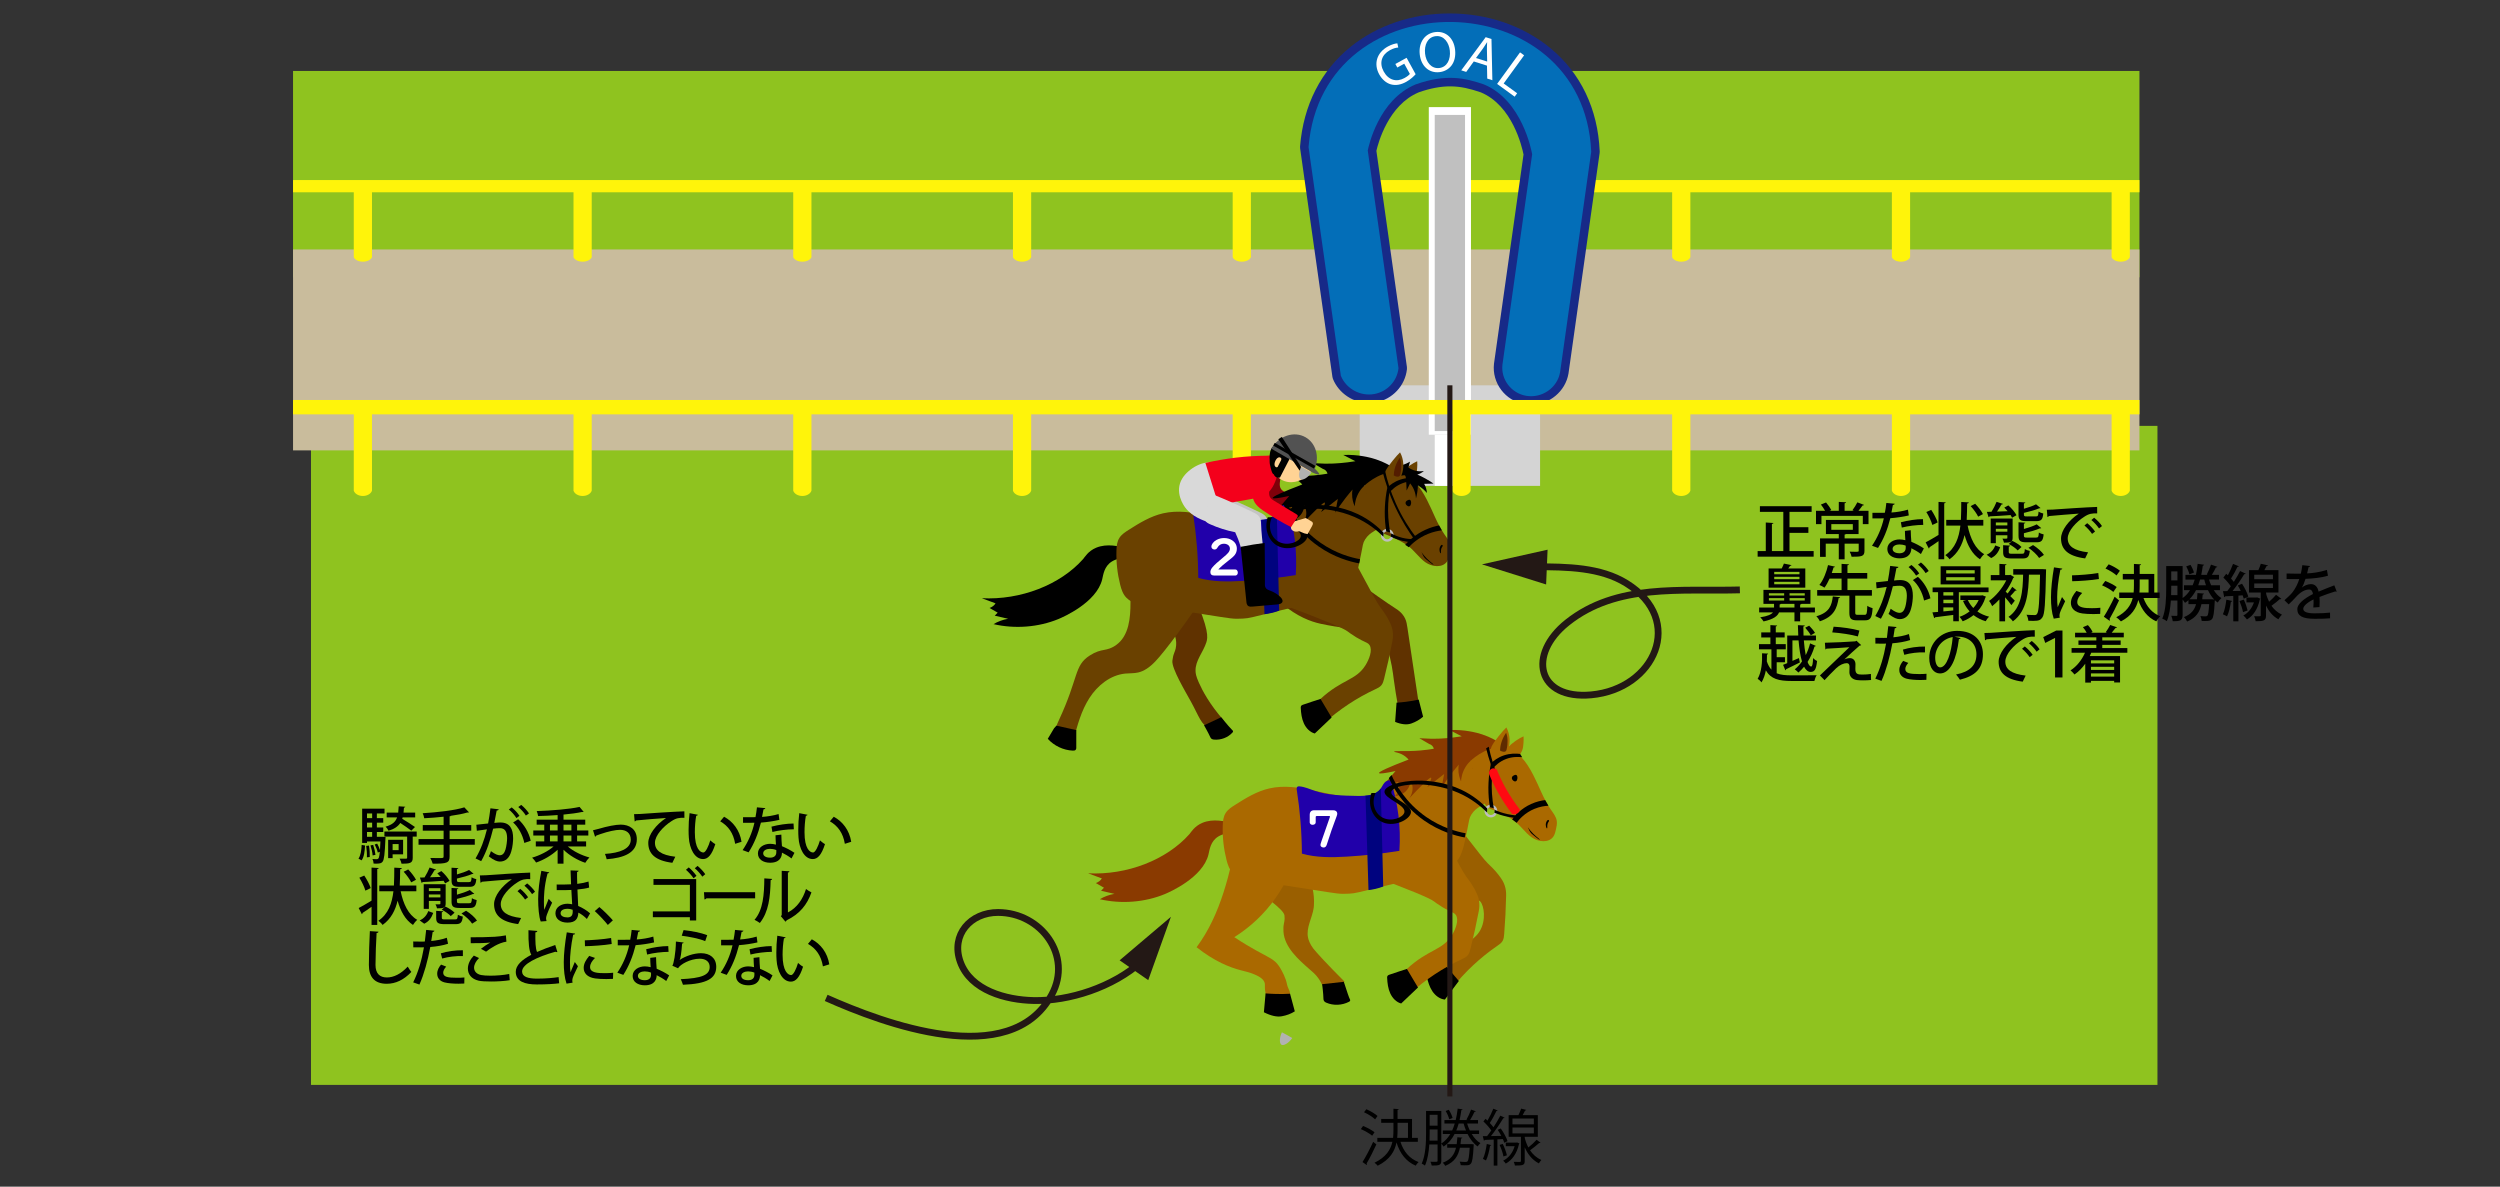<?xml version="1.0" encoding="utf-8"?>
<!-- Generator: Adobe Illustrator 16.0.3, SVG Export Plug-In . SVG Version: 6.00 Build 0)  -->
<!DOCTYPE svg PUBLIC "-//W3C//DTD SVG 1.1//EN" "http://www.w3.org/Graphics/SVG/1.1/DTD/svg11.dtd">
<svg version="1.1" xmlns="http://www.w3.org/2000/svg" xmlns:xlink="http://www.w3.org/1999/xlink" x="0px" y="0px"
	 width="2937.294px" height="1394.235px" viewBox="0 0 2937.294 1394.235" enable-background="new 0 0 2937.294 1394.235"
	 xml:space="preserve">
<rect x="0" y="0" width="2937.294" height="1394.235" fill="#333333" stroke="none"/>
<g id="背景">
	<rect x="344.305" y="83.369" fill="#8FC31F" width="2169.357" height="242.484"/>
	<rect x="365.385" y="500.363" fill="#8FC31F" width="2169.453" height="774.305"/>
</g>
<g id="柵とダート">
	<rect x="344.305" y="293.085" fill="#C9BC9C" width="2169.357" height="236.072"/>
	<rect x="344.305" y="211.556" fill="#FFF40A" width="2169.357" height="14.364"/>
	<path fill="#FFF40A" d="M437.056,302.17c-1.214,3.108-5.703,5.302-10.782,5.279c-5.022-0.022-9.426-2.206-10.626-5.279
		c0-27.811,0-55.622,0-83.433h21.408V302.17z"/>
	<path fill="#FFF40A" d="M695.221,302.17c-1.214,3.108-5.703,5.302-10.782,5.279c-5.022-0.022-9.426-2.206-10.626-5.279
		c0-27.811,0-55.622,0-83.433h21.408V302.17z"/>
	<path fill="#FFF40A" d="M953.386,302.17c-1.214,3.108-5.702,5.302-10.781,5.279c-5.023-0.022-9.427-2.206-10.627-5.279
		c0-27.811,0-55.622,0-83.433h21.408V302.17z"/>
	<path fill="#FFF40A" d="M1211.55,302.17c-1.214,3.108-5.703,5.302-10.782,5.279c-5.022-0.022-9.426-2.206-10.626-5.279
		c0-27.811,0-55.622,0-83.433h21.408V302.17z"/>
	<path fill="#FFF40A" d="M1727.88,302.17c-1.213,3.108-5.702,5.302-10.781,5.279c-5.022-0.022-9.426-2.206-10.626-5.279
		c0-27.811,0-55.622,0-83.433h21.408V302.17z"/>
	<path fill="#FFF40A" d="M1469.715,302.17c-1.214,3.108-5.703,5.302-10.782,5.279c-5.022-0.022-9.426-2.206-10.626-5.279
		c0-27.811,0-55.622,0-83.433h21.408V302.17z"/>
	<path fill="#FFF40A" d="M1986.046,302.17c-1.214,3.108-5.702,5.302-10.782,5.279c-5.023-0.022-9.426-2.206-10.627-5.279
		c0-27.811,0-55.622,0-83.433h21.409V302.17z"/>
	<path fill="#FFF40A" d="M1832.528,302.17c-1.213,3.108-5.701,5.302-10.78,5.279c-5.023-0.022-9.428-2.206-10.627-5.279
		c0-27.811,0-55.622,0-83.433h21.407V302.17z"/>
	<path fill="#FFF40A" d="M2244.211,302.17c-1.213,3.108-5.702,5.302-10.78,5.279c-5.024-0.022-9.428-2.206-10.628-5.279
		c0-27.811,0-55.622,0-83.433h21.408V302.17z"/>
	<path fill="#FFF40A" d="M2502.376,302.17c-1.215,3.108-5.703,5.302-10.782,5.279c-5.022-0.022-9.426-2.206-10.626-5.279
		c0-27.811,0-55.622,0-83.433h21.408V302.17z"/>
	<rect x="1597.518" y="452.716" fill="#D4D4D4" width="211.955" height="118.138"/>
	<rect x="1678.714" y="125.855" fill="#FFFFFF" width="49.561" height="384.893"/>
	<rect x="1685.697" y="135.029" fill="#C0C0C0" width="35.596" height="371.429"/>
	<rect x="1685.697" y="510.748" fill="#FFFFFF" width="35.596" height="60.106"/>
	<path fill="#172A88" d="M1798.862,475.533c-2.511,0-5.038-0.217-7.511-0.646c-22.808-3.957-38.638-24.873-36.038-47.617
		c0.011-0.088,34.711-245.743,34.711-245.743c-1.839-9.243-13.12-57.604-50.222-73.046c-12.453-4.214-23.37-7.013-36.014-7.013
		c-11.316,0-23.365,2.287-36.826,6.991c-35.806,14.918-47.727,59.648-49.817,68.783l35.868,253.977
		c0.114,0.81,0.129,1.631,0.043,2.445c-2.05,19.479-17.067,35.556-36.52,39.098c-2.656,0.484-5.375,0.729-8.083,0.729
		c-18.442,0-35.451-11.34-42.324-28.218c-0.31-0.762-0.525-1.559-0.64-2.373l-37.954-268.679c-0.103-0.728-0.125-1.465-0.066-2.198
		c3.895-48.578,24.602-89.185,59.881-117.43c31.251-25.02,72.321-38.799,115.644-38.799c44.532,0,86.567,14.409,118.361,40.574
		c35.884,29.53,56.002,71.549,58.182,121.517c0.027,0.614-0.003,1.229-0.089,1.838l-36.573,258.964
		c-0.013,0.094-0.027,0.188-0.044,0.282C1839.282,459.812,1820.379,475.531,1798.862,475.533z"/>
	<path fill="#036EB8" d="M1869.55,178.32l-0.742,5.241l-35.831,253.728c-3.161,18.549-21.566,30.93-39.915,27.745
		c-17.301-3.001-29.822-19.044-27.813-36.629l34.906-247.101c-0.653-3.832-11.67-63.66-56.835-82.189
		c-22.188-7.533-44.193-12.552-79.926-0.001c-43.733,18.008-55.426,72.829-56.398,77.767l36.116,255.737
		c-1.6,15.199-13.292,27.562-28.365,30.306c-16.32,2.974-33.06-5.966-39.354-21.422l-36.459-258.096l-1.495-10.582
		C1553.441-26.727,1860.835-21.465,1869.55,178.32z"/>
	<g>
		<rect x="344.305" y="469.946" fill="#FFF40A" width="2169.357" height="16.895"/>
		<path fill="#FFF40A" d="M437.056,576.525c-1.214,3.655-5.703,6.235-10.782,6.209c-5.022-0.025-9.426-2.594-10.626-6.209
			c0-32.71,0-65.421,0-98.132h21.408V576.525z"/>
		<path fill="#FFF40A" d="M695.221,576.525c-1.213,3.655-5.702,6.235-10.781,6.209c-5.023-0.025-9.427-2.594-10.627-6.209
			c0-32.71,0-65.421,0-98.132h21.408V576.525z"/>
		<path fill="#FFF40A" d="M1727.882,576.525c-1.215,3.655-5.703,6.235-10.782,6.209c-5.022-0.025-9.426-2.594-10.626-6.209
			c0-32.71,0-65.421,0-98.132h21.409V576.525z"/>
		<path fill="#FFF40A" d="M1469.716,576.525c-1.214,3.655-5.702,6.235-10.781,6.209c-5.022-0.025-9.427-2.594-10.627-6.209
			c0-32.71,0-65.421,0-98.132h21.408V576.525z"/>
		<path fill="#FFF40A" d="M953.386,576.525c-1.214,3.655-5.702,6.235-10.781,6.209c-5.022-0.025-9.427-2.594-10.627-6.209
			c0-32.71,0-65.421,0-98.132h21.408V576.525z"/>
		<path fill="#FFF40A" d="M1211.551,576.525c-1.214,3.655-5.703,6.235-10.782,6.209c-5.022-0.025-9.426-2.594-10.626-6.209
			c0-32.71,0-65.421,0-98.132h21.408V576.525z"/>
		<path fill="#FFF40A" d="M1986.046,576.525c-1.213,3.655-5.701,6.235-10.78,6.209c-5.023-0.025-9.428-2.594-10.627-6.209
			c0-32.71,0-65.421,0-98.132h21.407V576.525z"/>
		<path fill="#FFF40A" d="M2244.211,576.525c-1.213,3.655-5.703,6.235-10.781,6.209c-5.023-0.025-9.428-2.594-10.627-6.209
			c0-32.71,0-65.421,0-98.132h21.408V576.525z"/>
		<path fill="#FFF40A" d="M2502.376,576.525c-1.215,3.655-5.703,6.235-10.782,6.209c-5.022-0.025-9.426-2.594-10.626-6.209
			c0-32.71,0-65.421,0-98.132h21.408V576.525z"/>
	</g>
</g>
<g id="馬">
	<g>
		<path fill="#B2B2B2" d="M1506.151,1212.883c-3.381,7.146-2.871,13.418-0.395,14.688c2.447,1.253,8.121-1.709,12.562-7.953
			c-1.81-1.076-3.689-2.16-5.642-3.246C1510.454,1215.135,1508.275,1213.974,1506.151,1212.883z"/>
	</g>
	<g>
		<g>
			<g>
				<path fill="#9A5F00" d="M1507.052,982.705c2.427,2.205,9.216,8.611,17.212,21.125c6.062,9.486,21.194,33.168,19.498,59.733
					c-0.101,1.569-0.231,2.845-0.231,2.845c-1.628,11.991-9.249,23.486-6.673,35.311c0.162,0.743,0.339,1.507,0.615,2.378
					c0,0,1.595,5.244,5.549,10.356c3.319,4.291,17.063,19.35,36.714,38.896c-12.592,10.617-18.753,11.122-22.056,9.443
					c-3.576-1.817-3.463-6.022-8.675-13.356c-3.659-5.15-6.801-7.418-11.354-11.449c-11.399-10.093-28.661-24.916-29.694-43.513
					c-0.227-4.082,0.105-6.634,0.105-6.634c0.499-4.322,1.712-6.159,1.109-12.125c-0.771-7.631-24.406-22.143-38.178-35.855
					c-3.965-3.949-11.196-11.279-16.361-22.731c-2.571-5.703-14.426-31.991-1.564-44.594c8.358-8.19,24.833-8.326,39.985-0.271
					C1496.783,974.523,1501.768,977.908,1507.052,982.705z"/>
			</g>
			<g>
				<path fill="#8A3A00" d="M1450.111,968.045c-10.297-3.387-24.887-6.495-37.313-1.32c-9.563,3.982-13.61,11.393-15.252,13.242
					c-27.023,30.453-73.469,48.43-119.127,46.109c5.391,2.002,10.78,4.006,16.17,6.008c-1.494,2.414-4.029,4.377-7.043,5.456
					c3.177,1.819,6.354,3.639,9.532,5.459c-1.14,1.188-2.279,2.378-3.419,3.567c5.233,1.215,10.467,2.43,15.7,3.645
					c-6.179,1.057-12.074,3.226-17.155,6.312c25.119,5.833,52.839,3.663,76.181-5.965c5.164-2.13,44.901-19.267,51.496-46.7
					c1.312-5.455,2.276-15.334,11.452-20.994c5.655-3.488,12.343-4.088,17.145-4.041
					C1449.022,975.229,1449.566,971.637,1450.111,968.045z"/>
			</g>
			<g>
				<path fill="#9A5F00" d="M1720.913,980.63c15.208,19.649,22.812,29.474,27.089,33.703c3.748,3.707,7.568,7.056,12.513,13.366
					c4.371,5.579,6.14,9.03,7.269,12.341c1.525,4.474,1.881,8.122,1.795,12.288c-0.313,15.061-1.074,30.103-2.28,45.096
					c-0.221,2.74-0.484,5.577-1.787,7.942c-1.442,2.62-3.97,4.326-6.379,5.981c-19.857,13.643-37.765,30.37-52.979,49.486
					c-6.208-5.642-10.83-13.197-13.12-21.446c0.941-1.367,2.492-3.564,4.513-6.176c20.758-26.813,36.739-26.853,43.433-44.105
					c5.404-13.932,1.063-29.576-3.281-30.964c-0.573-0.184-1.535-0.242-3.912-0.883c-2.344-0.633-3.914-1.243-6.731-2.371
					c-6.26-2.505-10.728-4.875-11.538-5.305c-4.79-2.542-26.212-8.009-88.357-19.855c8.46-7.596,16.041-12.292,21.454-15.193
					c5.554-2.977,6.975-3.072,11.4-6.054c8.086-5.447,9.316-9.152,16.624-14.382c4.942-3.537,6.776-3.559,14.486-7.4
					c5.866-2.924,14.001-7.494,23.276-14.525C1715.805,974.008,1718.089,976.98,1720.913,980.63z"/>
			</g>
			<g>
				<path d="M1714.006,1152.589c-0.008-0.01-16.461-19.377-16.461-19.377l0,0l0,0c-0.002,0.001-15.288,7.896-19.436,10.255
					c-0.427,0.242-1.458,0.835-1.791,1.984c-0.191,0.665-0.051,1.386,0.097,2.068c1.312,6.068,3.143,12.15,6.592,17.241
					c3.448,5.091,8.739,9.107,14.621,9.636C1703.088,1167.127,1708.547,1159.858,1714.006,1152.589z"/>
			</g>
			<g>
				<path fill="#AA6900" d="M1728.033,893.666c-28.882,6.056-52.251,11.444-68.947,15.103c-9.386,2.056-19.048,4.29-28.072,11.922
					c-3.547,3-6.388,6.694-10.142,9.468c-6.856,5.066-16.028,6.538-24.787,6.645c-35.355,0.432-70.32-18.324-104.661-10.501
					c-14.763,3.362-27.726,11.378-40.273,19.346c-4.114,2.612-8.343,5.353-10.941,9.304c-2.908,4.422-3.42,9.82-3.579,15
					c-0.419,13.547,1.067,27.144,4.408,40.336c1.387,5.477,3.22,11.1,7.332,15.229c7.301,7.328,17.229,8.377,22.276,8.881
					c2.612,0.26,24.939,3.737,69.594,10.691c32.137,5.005,33.125,5.525,44.901,4.898c8.106-0.432,9.036-1.232,44.9-9.797
					c13.442-3.21,35.321-8.353,62.045-17.96c11.264-4.05,15.618-6.099,19.593-10.613c6.084-6.909,8.221-16.945,12.246-36.737
					c2.268-11.148,2.092-13.578,4.898-17.96c6.192-9.669,14.14-9.813,17.863-15.511
					C1750.584,935.444,1749.979,922.924,1728.033,893.666z"/>
			</g>
			<g>
				<path fill="#AA6900" d="M1767.733,885.004c-1.387-2.385,6.177-9.831,13.123-14.66c3.633-2.525,6.901-4.199,9.152-5.237
					c0.207,2.713,0.186,5.443-0.061,8.153c-0.308,3.383-0.444,5.492-1.411,8.029c-0.533,1.398-2.938,7.704-6.853,8.074
					c-2.223,0.211-2.644-1.708-6.735-3.061C1770.565,884.853,1768.42,886.186,1767.733,885.004z"/>
			</g>
			<g>
				<path fill="#8A3A00" d="M1757.397,869.975c-1.993-1.16-5.068-2.834-8.98-4.49c-9.675-4.097-17.642-5.547-22.438-6.351
					c-5.886-0.986-13.678-1.796-22.871-1.405c4.765,2.459,9.53,4.916,14.296,7.373c-6.732,1.098-12.522,1.736-17.052,2.126
					c-5.278,0.455-9.147,0.604-10.411,0.647c-3.16,0.108-5.895,0.123-8.063,0.104c-4.761-0.209-9.522-0.418-14.283-0.627
					c3.842,2.242,7.683,4.484,11.524,6.727c2.771,0.771,4.971,3.033,5.477,5.63c-3.628,0.634-9.175,1.488-15.99,2.061
					c-17.913,1.505-30.345-0.132-30.609,1.407c-0.12,0.699,6.649,0.64,13.122,5.6c1.673,1.282,2.928,2.592,3.822,3.65
					c-23.61,9.028-35.176,14.316-34.695,15.863c0.342,1.104,6.806,0.305,19.389-2.394c-4.694,5.511-9.389,11.021-14.083,16.532
					c5.715-1.225,11.43-2.449,17.145-3.674c0.582,1.301,1.433,3.703,1.225,6.734c-0.38,5.525-3.989,8.976-4.898,9.797
					c1.566-0.086,7.372-0.589,12.328-5.279c5.448-5.155,5.962-11.668,6.04-13.09c0.83,1.591,3.063,6.381,2.008,12.521
					c-0.774,4.512-2.955,7.609-4.132,9.061c6.685-7.235,12.47-13.051,16.819-17.295c5.939-5.797,8.552-8.029,9.305-7.48
					c1.019,0.74-1.743,6.301-4.406,11.154c6.593-5.177,13.187-10.354,19.78-15.529c-1.015,5.361-2.03,10.724-3.045,16.086
					c3.413-5.336,7.305-10.937,11.738-16.678c2.87-3.718,5.733-7.191,8.551-10.43c-0.261,1.414-0.449,2.97-0.51,4.648
					c-0.231,6.41,1.52,11.666,3.079,15.111c0.227-3.732,1.169-10.369,5.395-17.129c1.974-3.156,4.168-5.549,6.061-7.291
					c0.613,0.394,1.875,1.332,2.583,3.017c1.396,3.329-0.67,6.483-0.857,6.76c2.317-1.865,5.672-5.091,8.172-10.017
					c1.161-2.287,1.885-4.443,2.347-6.275c1.981,0.429,5.226,0.842,8.956-0.087c0.661-0.165,11.327-2.954,11.749-9.698
					C1761.196,873.941,1758.665,871.172,1757.397,869.975z"/>
			</g>
			<g>
				<path fill="#AA6900" d="M1728.033,893.666c3.771-3.4,22.542-19.691,42.189-14.624c13.816,3.563,22.811,15.312,31.215,31.476
					c6.983,13.43,11.9,28.006,20.511,40.455c2.942,4.254,6.404,8.479,7.145,13.597c0.483,3.347-0.263,6.735-1.004,10.034
					c-0.639,2.842-1.308,5.755-2.925,8.178c-5.318,7.969-17.916,6.566-25.683,0.956c-7.767-5.609-13.066-14.136-20.896-19.658
					c-2.906-2.051-5.512-3.627-7.919-4.911c-9.895-5.282-17.563-8.033-19.062-8.594
					C1744.552,947.936,1735.702,935.793,1728.033,893.666z"/>
			</g>
			<g>
				<path fill="#AA6900" d="M1752.091,882.629c-2.089-3.795,2.9-10.225,8.98-18.059c3.463-4.463,6.659-7.801,8.776-9.887
					c4.514,8.23,5.117,18.498,1.599,27.2c-0.482,1.193-1.126,2.882-2.771,3.806c-1.45,0.814-2.968,0.663-3.932,0.544
					C1757.112,885.293,1753.298,884.822,1752.091,882.629z"/>
			</g>
			<g>
				<path d="M1578.877,1153.538c-0.917,0.101-25.441,2.78-25.441,2.78l0,0l0,0c0.004,0.176,1.403,11.213,1.496,17.012
					c0.008,0.493,0.032,1.814,0.882,3.006c0.599,0.84,1.568,1.337,2.525,1.754c8.269,3.6,18.33,3.204,26.535-1.043
					c0.552-0.286,1.137-0.633,1.366-1.203c0.345-0.857-0.208-1.777-0.338-2.012
					C1585.014,1172.233,1582.465,1164.722,1578.877,1153.538z"/>
			</g>
			<path d="M1776.313,913.703c-0.301,1.912,1.362,3.271,1.611,3.468c0.331,0.261,1.641,1.294,2.954,0.837
				c1.325-0.463,1.688-2.107,1.842-2.801c0.347-1.569,0.163-4.074-1.305-4.703c-0.841-0.36-1.755,0.043-2.422,0.338
				C1778.396,911.104,1776.598,911.898,1776.313,913.703z"/>
			<g>
				<path d="M1816.495,966.639c-0.992,3.25,0.434,6.955,1.185,6.646c0.014-0.006,0.028-0.012,0.049-0.026
					c0.562-0.404-0.242-2.98,0.624-5.562c0.63-1.876,1.725-2.514,1.621-3.48c-0.065-0.613-0.566-0.924-0.994-0.899
					C1818.009,963.371,1816.941,965.176,1816.495,966.639z"/>
			</g>
			<g>
				<path d="M1808.018,985.279c-2.296-1.73-4.716-3.786-7.078-6.201c-2.438-2.494-4.374-4.919-5.914-7.146
					c1.704,3.765,2.391,4.861,2.391,4.861s0.623,1.104,1.609,2.184c1.359,1.488,9.589,8.157,10.14,7.795
					C1809.266,986.705,1809.127,986.393,1808.018,985.279z"/>
			</g>
			<g>
				<path fill="#5F2B00" d="M1769.624,860.922c-1.7,2.379-3.845,5.942-5.373,10.637c-1.302,3.997-1.746,7.557-1.875,10.225l0,0
					c1.979,0.979,2.053,1.008,2.053,1.008c0.163,0.064,3.022,1.161,4.624-0.117c0.687-0.547,0.9-1.34,1.011-1.771
					c2.082-8.215,0.826-14.965,0.826-14.965C1770.673,864.77,1770.295,863.021,1769.624,860.922z"/>
			</g>
			<g>
				<path fill="#AA6900" d="M1701.314,991.789c11.743,21.896,17.615,32.846,21.133,37.725c3.082,4.277,6.295,8.213,10.125,15.255
					c3.387,6.226,4.56,9.922,5.124,13.374c0.763,4.665,0.51,8.321-0.266,12.416c-2.804,14.8-6.045,29.508-9.718,44.095
					c-0.672,2.666-1.401,5.419-3.078,7.536c-1.857,2.345-4.632,3.608-7.282,4.842c-21.842,10.166-42.273,23.696-60.444,40.027
					c-5.188-6.592-8.494-14.809-9.386-23.322c1.205-1.242,3.089-3.137,5.474-5.344c25.116-23.238,41.504-21.482,52.784-39.468
					c4.235-6.753,8.683-17.774,4.781-23.811c-1.571-2.432-3.716-2.846-9.247-5.622c-2.397-1.204-4.447-2.358-6.245-3.453
					c-5.759-3.507-9.772-6.585-10.5-7.143c-4.304-3.3-24.522-12.239-83.849-34.217c9.602-6.09,17.855-9.465,23.675-11.43
					c5.97-2.016,7.387-1.874,12.246-4.082c8.876-4.033,10.704-7.482,18.776-11.43c5.46-2.669,7.272-2.387,15.512-4.898
					c6.271-1.911,15.05-5.071,25.361-10.469C1697.374,984.412,1699.134,987.723,1701.314,991.789z"/>
			</g>
			<g>
				<path d="M1666.02,1160.229c-0.007-0.011-13.023-21.836-13.023-21.836l0,0l0,0c-0.003,0.001-16.386,5.256-20.867,6.894
					c-0.461,0.168-1.576,0.582-2.094,1.661c-0.3,0.623-0.28,1.357-0.248,2.056c0.288,6.201,1.087,12.503,3.645,18.095
					c2.559,5.592,7.11,10.429,12.824,11.925C1652.844,1172.758,1659.432,1166.493,1666.02,1160.229z"/>
			</g>
			<g>
				<path fill="#AA6900" d="M1519.656,1014.42c-4.272,12.094-11.834,29.117-25.391,46.7c-15.519,20.128-32.5,32.698-44.086,39.944
					c10.519,6.987,19.305,12.091,25.248,15.396c15.675,8.717,21.63,10.51,27.112,18.391c1.484,2.134,5.324,8.149,8.178,16.312
					c1.502,4.297,1.154,6.258,3.132,10.438c0.725,1.533,1.712,3.316,1.866,5.955c0.136,2.319-0.432,4.274-0.666,5.059
					c-0.615,2.059-0.999,3.343-1.961,4.217c-2.441,2.22-5.879-0.68-13.685-0.634c-4.871,0.029-5.896,1.172-7.98,0.006
					c-2.832-1.585-3.662-5.218-4.482-9.039c-1.311-6.112-0.484-9.109-0.88-11.594c-1.509-9.467-21.132-13.781-28.213-15.602
					c-12.882-3.312-30.895-10.358-51.956-27.08c28.816-38.677,39.219-87.623,48.884-134.876c8.798,1.875,20.876,5.436,33.959,12.583
					C1503.037,998.407,1513.176,1007.575,1519.656,1014.42z"/>
			</g>
			<g>
				<path d="M1515.716,1167.555c-5.023,0.281-10.447,0.397-16.235,0.267c-4.373-0.1-8.561-0.332-12.539-0.658l0,0
					c-0.661,7.382-1.322,14.763-1.983,22.144c8.334,4.21,15.313,5.742,21.002,4.731l0,0c5.791-1.028,10.888-2.977,15.324-5.797
					C1519.428,1181.346,1517.572,1174.45,1515.716,1167.555z"/>
			</g>
		</g>
		<g>
			<g>
				<path fill="#2100AA" d="M1633.98,916.909c8.625,26.603,12.103,54.862,10.184,82.763c-20.53,3.314-41.229,5.586-61.99,6.804
					c-17.61,1.032-35.575,1.27-52.548-3.538c-0.134-25.039-2.147-50.068-6.019-74.807c-0.213-1.359-0.313-3.023,0.807-3.822
					c0.663-0.474,1.548-0.462,2.36-0.393c6.187,0.522,11.945,3.205,17.827,5.19c15.801,5.335,32.783,5.704,49.457,6.021
					c10.285,0.195,22.266-0.409,28.273-8.759c1.535-2.134,2.537-4.634,4.239-6.636c1.703-2.002,4.488-3.465,6.944-2.529
					L1633.98,916.909z"/>
			</g>
			<g>
				<g>
					<path fill="#BEBEBE" d="M1744.19,952.878c0,4.147,3.361,7.509,7.509,7.509c4.146,0,7.509-3.361,7.509-7.509
						s-3.362-7.509-7.509-7.509C1747.552,945.369,1744.19,948.73,1744.19,952.878z M1747.01,952.878c0-2.59,2.1-4.688,4.689-4.688
						s4.688,2.099,4.688,4.688c0,2.589-2.099,4.688-4.688,4.688S1747.01,955.467,1747.01,952.878z"/>
				</g>
			</g>
			<g>
				<path d="M1753.93,903.047c2.976-3.576,8.021-8.451,15.677-11.324c7.327-2.749,14.213-2.6,18.86-2.018
					c-0.828-1.307-1.656-2.613-2.485-3.919c-4.841-0.597-11.727-0.73-19.109,1.757c-6.986,2.353-11.948,6.22-15.173,9.375
					C1752.442,898.961,1753.186,901.004,1753.93,903.047z"/>
			</g>
			<g>
				<path d="M1781.881,966.723c2.989-3.996,9.643-11.706,20.893-16.365c6.481-2.684,12.366-3.477,16.515-3.675
					c-1.286-2.217-2.571-4.434-3.857-6.65c-4.388,0.528-10.188,1.739-16.481,4.587c-11.784,5.334-18.882,13.505-22.316,18.123
					C1778.383,964.069,1780.132,965.396,1781.881,966.723z"/>
			</g>
			<g>
				<path d="M1746.082,879.173c2.738,11.297,7.325,26.317,15.225,43.093c7.86,16.692,16.468,29.742,23.402,39.028
					c0.685-0.996,1.369-1.991,2.053-2.987c-7.797-9.909-17.009-23.592-24.815-41.127c-6.665-14.973-10.511-28.719-12.804-39.869
					C1748.122,877.932,1747.102,878.552,1746.082,879.173z"/>
			</g>
			<g>
				<path d="M1750.487,948.367c1.549,0.446,3.098,0.893,4.646,1.34c-0.995-5.241-1.801-11.087-2.206-17.462
					c-0.751-11.81,0.073-22.231,1.391-30.759c-0.873-1.465-1.746-2.93-2.619-4.394c-2.817,14.009-3.993,29.714-1.884,46.563
					C1750.015,945.249,1750.239,946.819,1750.487,948.367z"/>
			</g>
			<path fill="#00037F" d="M1607.866,1045.799c2.363-0.286,4.938-0.71,7.679-1.332c3.608-0.82,6.829-1.829,9.629-2.87
				c-0.947-38.409-1.895-76.819-2.842-115.229c-1.166,1.56-3.887,4.753-8.568,6.768c-3.963,1.705-7.509,1.78-9.412,1.685
				C1605.523,971.813,1606.694,1008.807,1607.866,1045.799z"/>
			<g>
				<path d="M1616.324,931.688c-5.4,10.979-1.431,23.646,7.683,28.724c10.397,5.793,24.719,0.163,26.051-6.012
					c1.953-9.055-24.69-16.137-23.379-24.716c1.686-11.027,50.38-20.739,90.512-1.67c13.815,6.564,23.715,15.157,30.171,21.821
					c-0.074,1.559-0.148,3.117-0.223,4.676l0,0c-7.104-7.039-18.286-16.376-33.956-23.157c-35.448-15.34-76.651-10.126-78.452-1.013
					c-1.515,7.667,24.444,14.163,23.01,24.393c-1.193,8.504-21.175,18.563-35.627,10.166c-10.307-5.988-15.307-19.914-10.799-33.212
					C1612.984,931.688,1614.654,931.688,1616.324,931.688z"/>
			</g>
			<g>
				<path d="M1755.822,954.957c4.315,1.708,9.543,3.414,15.586,4.676c5.053,1.055,9.685,1.593,13.729,1.836
					c0.542-1.054,1.083-2.107,1.625-3.162c-4.275-0.064-9.554-0.496-15.47-1.785c-6.059-1.32-11.14-3.183-15.11-4.947
					C1756.062,952.701,1755.941,953.829,1755.822,954.957z"/>
			</g>
			<path d="M1631.773,914.22c4.834,10.536,16.621,32.401,41.219,49.644c18.78,13.164,37.095,18.072,47.937,20.1
				c0.344-1.643,0.688-3.285,1.032-4.929c-10.546-1.936-28.185-6.618-46.297-19.179c-24.568-17.037-36.145-38.956-40.789-49.277
				C1633.841,911.793,1632.807,913.006,1631.773,914.22z"/>
			<g>
				<path fill="#FF0A11" d="M1785.652,950.984c-0.04,0.388-0.358,3.074-2.77,4.717c-2.89,1.968-6.108,0.611-6.307,0.523
					c-5.205-6.75-10.749-14.815-16.07-24.237c-4.554-8.063-8.158-15.728-11.023-22.69c-0.416-2.228,0.512-4.479,2.339-5.699
					c2.032-1.356,4.802-1.184,6.737,0.459c2.727,6.807,6.194,14.33,10.631,22.253
					C1774.624,936.016,1780.337,944.223,1785.652,950.984z"/>
			</g>
		</g>
	</g>
	<g>
		<g>
			<path fill="#C4C4C4" d="M1432.631,580.786c16.129,6.503,32.003,13.581,47.58,21.216c2.768,1.355,5.658,2.845,7.284,5.395
				c1.866,2.927,1.866,5.966,1.888,7.609c0.146,10.997,2.065,21.905,2.662,32.888c0.305,5.605,0.472,8.065-1.127,10.867
				c-3.238,5.674-10.318,6.788-10.99,6.884c-5.16,0.734-9.15-1.297-10.505-2.066c-0.56-6.001-1.701-13.183-3.967-21.09
				c-1.899-6.625-4.188-12.366-6.431-17.156c-10.179-2.035-20.103-5.198-29.514-9.408c-2.188-0.978-4.488-2.142-5.582-4.216
				c-1.008-1.911-0.889-3.918-0.638-5.553C1424.553,597.93,1431.673,582.805,1432.631,580.786z"/>
		</g>
		<g>
			<path fill="#7F000A" d="M1507.724,548.173c1.437,6.522-3.486,9.522-4.065,19.518c-0.127,2.202-0.069,4.597,1.39,6.794
				c1.101,1.659,2.92,2.773,4.689,3.842c8.631,5.213,17.263,10.425,25.894,15.638c0.701,0.424,1.451,0.91,1.637,1.675
				c0.198,0.813-0.306,1.669-0.79,2.43c-2.353,3.69-4.705,7.382-7.059,11.072c-11.437-5.875-22.44-12.392-32.938-19.506
				c-10.788-7.312-11.422-12.907-11.997-15.942c-0.886-4.672,1.195-10.516,5.356-22.202c2.455-6.896,4.105-9.834,7.004-10.717
				c3.444-1.049,6.965,1.318,7.229,1.501C1506.793,544.158,1507.46,546.974,1507.724,548.173z"/>
		</g>
		<g>
			<g>
				<g>
					<path fill="#603200" d="M1370.777,637.74c13.783,23.395,23.794,43.791,30.751,59.13c19.566,43.144,17.561,52.405,15.813,57.892
						c-3.673,11.53-13.163,21.538-12.666,33.629c0.111,2.713,0.36,5.705,3.874,13.606c4.342,9.769,12.618,25.309,28.698,43.751
						c0.088,0.749,0.813,7.787-3.508,10.883c-4.063,2.91-9.88,0.394-12.404-0.698c-10.286-4.451-12.259-13.666-22.137-31.68
						c-6.72-12.255-22.806-38.99-21.74-47.985c0.481-4.059,1.248-6.516,1.248-6.516c1.238-4.171,2.749-5.771,3.186-11.751
						c1.337-18.34-15.886-32.063-31.417-41.906c-15.532-9.844-33.143-22.549-33.252-40.937c-0.049-8.21,3.633-16.014,8.22-22.823
						c9.179-13.629,24.514-25.179,40.769-22.773C1367.733,632.288,1369.255,635.014,1370.777,637.74z"/>
				</g>
				<g>
					<path d="M1325.214,644.847c-10.297-3.387-24.886-6.495-37.313-1.321c-9.563,3.982-13.61,11.394-15.252,13.243
						c-27.023,30.453-73.468,48.43-119.127,46.108c5.391,2.003,10.78,4.006,16.171,6.009c-1.495,2.413-4.03,4.377-7.044,5.455
						c3.178,1.82,6.354,3.64,9.532,5.459c-1.14,1.189-2.279,2.379-3.419,3.568c5.233,1.215,10.467,2.429,15.7,3.644
						c-6.178,1.057-12.074,3.226-17.155,6.312c25.119,5.834,52.839,3.664,76.181-5.964c5.165-2.13,44.901-19.268,51.497-46.7
						c1.312-5.455,2.275-15.335,11.452-20.995c5.654-3.488,12.343-4.087,17.144-4.041
						C1324.125,652.031,1324.669,648.438,1325.214,644.847z"/>
				</g>
				<g>
					<path fill="#603200" d="M1585.748,677.295c25.455,18.095,44.356,31.582,53.743,37.5c2.25,1.418,8.128,4.943,11.47,12.094
						c1.543,3.301,2.104,7.001,2.646,10.637c4.405,29.533,8.811,59.067,13.217,88.601c-3.566,2.056-8.06,4.228-13.426,5.942
						c-3.574,1.142-6.898,1.877-9.854,2.352c-2.966-14.968-4.772-27.097-5.871-35.344c-1.267-9.514-2.677-22.033-7.75-37.597
						c-2.762-8.474-4.393-11.046-6.2-13.077c-7.159-8.045-17.688-8.258-27.899-8.991c0,0-21.215-1.522-44.302-6.557
						c-11.496-2.507-27.353-8.356-45.185-23.368c10.342-4.638,20.804-8.975,31.371-13.006c10.931-4.17,19.174-5.519,32.001-11.168
						C1576.682,682.241,1582.206,679.287,1585.748,677.295z"/>
				</g>
				<g>
					<path d="M1666.857,821.981c-4.544,0.979-9.449,1.848-14.687,2.518c-3.958,0.506-7.748,0.852-11.349,1.074l0,0
						c-0.55,7.53-1.101,15.062-1.65,22.593c7.567,3.088,13.891,3.665,19.031,1.858l0,0c5.232-1.838,9.83-4.509,13.825-7.966
						C1670.305,835.366,1668.581,828.674,1666.857,821.981z"/>
				</g>
				<g>
					<path fill="#6A4100" d="M1603.137,570.468c-28.883,6.056-52.252,11.444-68.948,15.102c-9.386,2.057-19.048,4.29-28.071,11.923
						c-3.548,3-6.389,6.693-10.143,9.468c-6.855,5.066-16.027,6.538-24.787,6.645c-35.355,0.432-70.32-18.325-104.661-10.501
						c-14.762,3.362-27.726,11.378-40.273,19.346c-4.114,2.612-8.343,5.353-10.94,9.303c-2.909,4.422-3.42,9.82-3.58,15.001
						c-0.418,13.547,1.068,27.144,4.408,40.336c1.387,5.476,3.22,11.1,7.332,15.228c7.301,7.329,17.229,8.377,22.276,8.881
						c2.612,0.261,24.939,3.738,69.595,10.692c32.137,5.005,33.125,5.524,44.9,4.898c8.107-0.432,9.036-1.232,44.901-9.797
						c13.441-3.21,35.32-8.353,62.044-17.96c11.264-4.05,15.618-6.099,19.594-10.613c6.083-6.909,8.22-16.945,12.245-36.737
						c2.268-11.149,2.092-13.578,4.898-17.96c6.192-9.669,14.141-9.814,17.863-15.512
						C1625.688,612.246,1625.083,599.725,1603.137,570.468z"/>
				</g>
				<g>
					<path fill="#6A4100" d="M1426.699,682.348c-32.133,48.498-58.229,83.177-69.216,94.684
						c-7.039,7.373-13.499,11.519-20.237,13.09c-4.914,1.146-10.042,0.778-15.064,1.266c-17.547,1.701-32.714,13.918-42.231,28.757
						c-9.519,14.839-14.255,32.167-18.608,49.25c-3.352,0.259-15.39,0.879-19.486-5.853c-3.363-5.525,0.313-13.224,2.372-17.646
						c23.403-50.288,17.556-63.81,36.138-75.734c14.617-9.38,19.526-3.866,31.467-12.665c14.633-10.782,16.443-31.633,16.396-49.809
						c-0.047-18.175,0.287-38.69,13.52-51.149c13.419-12.634,34.3-11.509,52.629-9.582c10.588,1.112,16.732,3.318,21.813,7
						c7.541,5.465,11.131,12.699,12.742,16.716C1428.188,674.563,1427.443,678.455,1426.699,682.348z"/>
				</g>
				<g>
					<path fill="#6A4100" d="M1642.836,561.806c-1.387-2.385,6.177-9.831,13.123-14.66c3.633-2.525,6.901-4.199,9.152-5.237
						c0.207,2.713,0.186,5.443-0.061,8.152c-0.308,3.384-0.443,5.492-1.411,8.03c-0.533,1.398-2.938,7.704-6.853,8.074
						c-2.222,0.21-2.644-1.708-6.734-3.062C1645.668,561.654,1643.522,562.987,1642.836,561.806z"/>
				</g>
				<g>
					<path d="M1632.5,546.776c-1.993-1.16-5.068-2.834-8.98-4.49c-9.675-4.097-17.642-5.547-22.438-6.351
						c-5.885-0.986-13.678-1.796-22.871-1.405c4.766,2.458,9.53,4.916,14.296,7.373c-6.732,1.098-12.522,1.735-17.052,2.126
						c-5.277,0.455-9.146,0.604-10.411,0.646c-3.16,0.109-5.895,0.123-8.063,0.104c-4.761-0.209-9.522-0.418-14.283-0.627
						c3.842,2.242,7.683,4.484,11.524,6.727c2.771,0.771,4.972,3.032,5.478,5.63c-3.629,0.634-9.176,1.488-15.991,2.061
						c-17.912,1.505-30.345-0.132-30.608,1.407c-0.12,0.699,6.649,0.64,13.121,5.6c1.673,1.282,2.928,2.592,3.823,3.649
						c-23.611,9.029-35.177,14.317-34.696,15.864c0.343,1.103,6.806,0.305,19.389-2.394c-4.694,5.51-9.388,11.021-14.082,16.531
						c5.714-1.225,11.429-2.449,17.144-3.674c0.582,1.302,1.433,3.704,1.225,6.735c-0.379,5.524-3.989,8.976-4.898,9.797
						c1.567-0.086,7.372-0.589,12.329-5.279c5.447-5.155,5.961-11.669,6.04-13.09c0.829,1.591,3.063,6.381,2.008,12.521
						c-0.775,4.511-2.956,7.609-4.133,9.06c6.686-7.234,12.471-13.051,16.819-17.295c5.939-5.796,8.552-8.028,9.305-7.48
						c1.019,0.741-1.743,6.301-4.406,11.154c6.594-5.176,13.187-10.353,19.78-15.528c-1.015,5.361-2.029,10.724-3.045,16.085
						c3.414-5.336,7.305-10.936,11.738-16.678c2.87-3.717,5.733-7.19,8.552-10.43c-0.261,1.415-0.45,2.97-0.511,4.649
						c-0.231,6.41,1.52,11.666,3.08,15.111c0.226-3.733,1.168-10.37,5.394-17.129c1.974-3.156,4.168-5.549,6.062-7.291
						c0.612,0.394,1.875,1.332,2.582,3.017c1.396,3.328-0.669,6.482-0.857,6.76c2.318-1.865,5.672-5.092,8.172-10.018
						c1.161-2.287,1.885-4.442,2.348-6.274c1.98,0.428,5.225,0.841,8.955-0.087c0.662-0.165,11.327-2.954,11.749-9.698
						C1636.299,550.743,1633.769,547.973,1632.5,546.776z"/>
				</g>
				<g>
					<path fill="#6A4100" d="M1603.137,570.468c3.77-3.4,22.541-19.691,42.188-14.625c13.817,3.563,22.811,15.313,31.215,31.477
						c6.983,13.43,11.9,28.006,20.511,40.455c2.942,4.253,6.404,8.479,7.145,13.597c0.484,3.347-0.262,6.735-1.004,10.034
						c-0.639,2.841-1.308,5.755-2.924,8.177c-5.318,7.969-17.917,6.566-25.684,0.957c-7.766-5.609-13.066-14.136-20.895-19.658
						c-2.907-2.051-5.512-3.627-7.919-4.912c-9.896-5.281-17.563-8.032-19.063-8.593
						C1619.654,624.737,1610.805,612.595,1603.137,570.468z"/>
				</g>
				<g>
					<path d="M1634.133,547.185c3.137,0.42,7.786,0.605,13.189-0.816c3.855-1.015,6.985-2.556,9.301-3.946
						c-0.616,2.284-1.232,4.569-1.848,6.854c1.788,1.264,4.711,2.99,8.6,3.884c4.078,0.938,7.5,0.565,9.612,0.147
						c-1.047,0.946-2.492,2.056-4.347,2.973c-1.27,0.627-2.448,1.024-3.453,1.282c6.645,2.845,13.053,6.415,19.107,10.646
						c-3.688,0.094-7.377,0.188-11.065,0.282c1.942,3.119,3.088,6.882,3.258,10.709c-3.038-3.626-6.641-6.63-10.587-8.827
						c-0.159,5.215-0.918,10.405-2.253,15.394c-0.336-6.628-2.836-13.084-6.9-17.819c-1.363,2.803-2.728,5.605-4.091,8.408
						c-0.091-5.135-0.423-10.264-0.995-15.357c-0.104-0.939-0.304-2.02-1.042-2.446c-0.46-0.266-1.007-0.192-1.518-0.112
						c-3.106,0.485-6.213,0.97-9.32,1.455c-0.56,0.087-1.231,0.125-1.577-0.386c-0.397-0.589-0.188-1.525-0.141-1.757
						C1638.32,556.508,1637.727,553.75,1634.133,547.185z"/>
				</g>
				<g>
					<path fill="#6A4100" d="M1627.193,559.43c-2.088-3.795,2.901-10.224,8.98-18.058c3.463-4.463,6.659-7.801,8.776-9.887
						c4.514,8.229,5.117,18.498,1.599,27.2c-0.481,1.193-1.126,2.882-2.771,3.806c-1.449,0.814-2.968,0.663-3.932,0.544
						C1632.216,562.094,1628.4,561.623,1627.193,559.43z"/>
				</g>
				<g>
					<path d="M1264.556,857.804c-13.209-2.954-23.405-5.235-23.407-5.235l0,0c0.001,0-2.612,2.932-2.77,3.194
						c-2.443,4.095-4.887,8.191-7.33,12.287c7.527,8.294,18.334,13.394,29.381,13.866c1.262,0.055,2.717-0.038,3.485-1.06
						c0.61-0.812,0.632-1.784,0.625-2.181C1264.501,876.152,1264.544,868.4,1264.556,857.804z"/>
				</g>
				<g>
					<path d="M1434.732,842.73c-0.725,0.34-20.087,9.411-20.087,9.411l0,0l0,0c0.065,0.146,5.136,8.978,7.268,13.796
						c0.182,0.41,0.671,1.508,1.796,2.267c0.794,0.534,1.773,0.68,2.713,0.761c8.125,0.705,16.318-2.429,21.608-8.264
						c0.356-0.393,0.718-0.846,0.706-1.385c-0.019-0.813-0.802-1.428-0.993-1.588
						C1446.441,856.641,1441.668,851.075,1434.732,842.73z"/>
				</g>
				<path d="M1651.415,590.505c-0.301,1.912,1.362,3.271,1.611,3.468c0.331,0.261,1.641,1.294,2.954,0.836
					c1.325-0.462,1.688-2.106,1.842-2.8c0.347-1.569,0.163-4.075-1.305-4.704c-0.84-0.359-1.755,0.044-2.422,0.338
					C1653.5,587.906,1651.7,588.7,1651.415,590.505z"/>
				<g>
					<path d="M1691.598,643.439c-0.992,3.251,0.434,6.956,1.186,6.646c0.014-0.005,0.027-0.011,0.048-0.026
						c0.562-0.403-0.241-2.979,0.624-5.561c0.63-1.876,1.725-2.514,1.621-3.48c-0.064-0.613-0.566-0.924-0.994-0.899
						C1693.111,640.173,1692.044,641.978,1691.598,643.439z"/>
				</g>
				<g>
					<path d="M1683.121,662.081c-2.297-1.731-4.717-3.786-7.079-6.201c-2.438-2.494-4.374-4.919-5.914-7.146
						c1.705,3.765,2.391,4.86,2.391,4.86c0.001,0.001,0.623,1.104,1.609,2.185c1.359,1.488,9.589,8.157,10.14,7.794
						C1684.368,663.506,1684.229,663.193,1683.121,662.081z"/>
				</g>
				<g>
					<path fill="#531C00" d="M1644.727,537.724c-1.699,2.379-3.845,5.942-5.373,10.637c-1.301,3.997-1.746,7.556-1.874,10.225l0,0
						c1.978,0.978,2.052,1.007,2.052,1.007c0.163,0.065,3.022,1.162,4.624-0.116c0.687-0.548,0.901-1.34,1.011-1.772
						c2.082-8.214,0.826-14.965,0.826-14.965C1645.775,541.571,1645.397,539.822,1644.727,537.724z"/>
				</g>
				<g>
					<path fill="#6A4100" d="M1599.816,674.572c11.742,21.896,17.614,32.845,21.132,37.725c3.083,4.276,6.295,8.213,10.126,15.255
						c3.386,6.226,4.559,9.922,5.123,13.374c0.764,4.664,0.51,8.321-0.266,12.416c-2.803,14.8-6.044,29.508-9.718,44.095
						c-0.671,2.666-1.401,5.419-3.078,7.536c-1.856,2.345-4.631,3.608-7.281,4.842c-21.843,10.166-42.274,23.695-60.445,40.027
						c-5.187-6.592-8.494-14.809-9.386-23.322c1.205-1.242,3.089-3.137,5.474-5.344c25.117-23.238,41.505-21.482,52.784-39.468
						c4.235-6.753,8.683-17.774,4.781-23.811c-1.571-2.432-3.716-2.846-9.246-5.622c-2.398-1.204-4.448-2.358-6.246-3.453
						c-5.758-3.507-9.771-6.585-10.5-7.143c-4.303-3.3-24.522-12.24-83.848-34.218c9.602-6.089,17.855-9.464,23.675-11.429
						c5.969-2.016,7.386-1.874,12.245-4.082c8.876-4.033,10.704-7.482,18.777-11.43c5.459-2.669,7.271-2.387,15.511-4.898
						c6.271-1.911,15.05-5.071,25.362-10.469C1595.875,667.195,1597.635,670.506,1599.816,674.572z"/>
				</g>
				<g>
					<path d="M1564.521,843.012c-0.007-0.011-13.023-21.836-13.023-21.836l0,0l0,0c-0.003,0-16.386,5.256-20.866,6.894
						c-0.461,0.168-1.576,0.582-2.095,1.661c-0.299,0.623-0.28,1.357-0.247,2.056c0.287,6.201,1.086,12.503,3.645,18.095
						c2.558,5.592,7.109,10.429,12.823,11.925C1551.345,855.541,1557.933,849.276,1564.521,843.012z"/>
				</g>
			</g>
			<g>
				<g>
					<path fill="#2100AA" d="M1512.212,592.936c8.625,26.602,12.103,54.862,10.184,82.762c-20.53,3.315-41.229,5.587-61.99,6.805
						c-17.61,1.032-35.575,1.27-52.549-3.539c-0.133-25.039-2.146-50.067-6.019-74.806c-0.212-1.359-0.313-3.022,0.808-3.822
						c0.663-0.474,1.548-0.462,2.36-0.394c6.186,0.523,11.945,3.205,17.827,5.191c15.801,5.335,32.783,5.703,49.457,6.021
						c10.285,0.195,22.265-0.409,28.273-8.759c1.535-2.134,2.537-4.635,4.239-6.637c1.703-2.002,4.488-3.465,6.944-2.528
						L1512.212,592.936z"/>
				</g>
				<g>
					<g>
						<path fill="#BEBEBE" d="M1622.421,628.904c0,4.146,3.362,7.509,7.51,7.509c4.146,0,7.509-3.362,7.509-7.509
							c0-4.147-3.362-7.509-7.509-7.509C1625.783,621.396,1622.421,624.757,1622.421,628.904z M1625.241,628.904
							c0-2.59,2.1-4.689,4.689-4.689c2.589,0,4.688,2.1,4.688,4.689s-2.1,4.688-4.688,4.688
							C1627.341,633.593,1625.241,631.494,1625.241,628.904z"/>
					</g>
				</g>
				<g>
					<path d="M1632.161,579.072c2.976-3.575,8.021-8.451,15.677-11.323c7.327-2.749,14.212-2.601,18.86-2.018
						c-0.828-1.307-1.657-2.612-2.485-3.919c-4.841-0.597-11.727-0.73-19.109,1.756c-6.987,2.354-11.948,6.221-15.173,9.376
						C1630.674,574.987,1631.417,577.029,1632.161,579.072z"/>
				</g>
				<g>
					<path d="M1655.145,642.948c4.156-4.444,11.6-11.182,22.737-15.676c6.128-2.473,11.743-3.607,16.18-4.133
						c-1.087-1.933-2.173-3.864-3.259-5.796c-4.607,0.885-10.232,2.434-16.285,5.225c-11.427,5.27-19.089,12.529-23.546,17.543
						C1652.362,641.058,1653.754,642.003,1655.145,642.948z"/>
				</g>
				<g>
					<path d="M1624.656,555.021c2.763,10.755,7.291,25.078,14.856,41.146c7.528,15.989,15.639,28.552,22.143,37.512
						c0.593-0.925,1.186-1.849,1.778-2.772c-7.299-9.572-15.972-22.749-23.473-39.533c-6.405-14.331-10.23-27.432-12.587-38.037
						C1626.468,553.897,1625.562,554.459,1624.656,555.021z"/>
				</g>
				<g>
					<path d="M1628.719,624.393c1.549,0.447,3.098,0.894,4.646,1.341c-0.996-5.241-1.801-11.087-2.206-17.462
						c-0.752-11.81,0.073-22.231,1.39-30.759c-0.873-1.465-1.746-2.93-2.618-4.394c-2.817,14.009-3.993,29.713-1.884,46.563
						C1628.246,621.275,1628.471,622.846,1628.719,624.393z"/>
				</g>
				<path fill="#00037F" d="M1485.648,721.649c2.363-0.286,4.938-0.71,7.679-1.332c3.608-0.819,6.829-1.829,9.629-2.87
					c-0.947-38.409-1.895-76.819-2.842-115.229c-1.167,1.56-3.887,4.753-8.568,6.768c-3.963,1.705-7.509,1.781-9.412,1.685
					C1483.306,647.664,1484.477,684.656,1485.648,721.649z"/>
				<g>
					<path d="M1494.556,607.715c-5.4,10.979-1.431,23.646,7.683,28.723c10.397,5.794,24.719,0.164,26.051-6.012
						c1.953-9.054-24.69-16.137-23.379-24.715c1.686-11.027,50.38-20.739,90.512-1.67c13.814,6.564,23.715,15.156,30.17,21.82
						c-0.074,1.559-0.148,3.117-0.223,4.676l0,0c-7.104-7.038-18.285-16.375-33.955-23.156
						c-35.449-15.34-76.651-10.126-78.452-1.013c-1.515,7.667,24.444,14.163,23.009,24.392
						c-1.192,8.504-21.174,18.564-35.626,10.167c-10.307-5.988-15.307-19.914-10.799-33.212
						C1491.216,607.715,1492.886,607.715,1494.556,607.715z"/>
				</g>
				<g>
					<path d="M1634.103,630.521c3.687,1.809,8.164,3.588,13.359,4.839c4.345,1.046,8.34,1.519,11.835,1.676
						c0.501-1.211,1.001-2.422,1.501-3.633c-3.7,0.053-8.259-0.279-13.345-1.565c-5.207-1.317-9.553-3.277-12.939-5.16
						C1634.377,627.958,1634.239,629.239,1634.103,630.521z"/>
				</g>
				<path d="M1507.774,592.191c4.834,10.535,16.621,32.401,41.219,49.643c18.779,13.164,37.095,18.073,47.937,20.1
					c0.344-1.643,0.688-3.285,1.032-4.928c-10.546-1.936-28.185-6.619-46.297-19.18c-24.568-17.037-36.145-38.955-40.789-49.276
					C1509.842,589.764,1508.809,590.978,1507.774,592.191z"/>
			</g>
		</g>
		<g>
			<g>
				<path fill="#D9D9D9" d="M1425.215,544.225c-10.213-3.856-28.553,5.648-36.051,17.761c-9.887,15.97,1.743,32.167,3.37,34.351
					c8.322,11.163,21.667,15.113,25.41,16.666c6.394,2.652,13.928,5.124,20.554,2.866c-0.205-8.318-0.762-20.569-2.395-35.397
					C1432.629,548.899,1428.664,545.527,1425.215,544.225z"/>
			</g>
			<g>
				<path fill="#F4001B" d="M1488.688,535.4c-24.37,0.193-48.718,3.05-72.471,8.504c5.4,17.212,10.8,34.423,16.2,51.635
					c13.207-6.354,28.322-7.008,42.621-10.222c4.446-0.999,8.924-2.294,12.681-4.873c7.981-5.478,11.197-15.514,13.897-24.811
					c1.648-5.678,3.297-11.354,4.946-17.032c-4.723-2.266-9.959-3.452-15.196-3.442L1488.688,535.4z"/>
			</g>
			<g>
				<path fill="#D9D9D9" d="M1424.856,580.786c16.129,6.503,32.003,13.581,47.58,21.216c2.768,1.355,5.657,2.845,7.284,5.395
					c1.866,2.927,1.866,5.966,1.888,7.609c0.146,10.997,2.064,21.905,2.661,32.888c0.305,5.605,0.473,8.065-1.127,10.867
					c-3.237,5.674-10.318,6.788-10.989,6.884c-5.161,0.734-9.151-1.297-10.505-2.066c-0.56-6.001-1.701-13.183-3.968-21.09
					c-1.898-6.625-4.187-12.366-6.43-17.156c-10.179-2.035-20.103-5.198-29.515-9.408c-2.188-0.978-4.488-2.142-5.581-4.216
					c-1.008-1.911-0.889-3.918-0.638-5.553C1416.777,597.93,1423.898,582.805,1424.856,580.786z"/>
			</g>
			<g>
				<path d="M1485.886,637.893c-4.406,0.552-8.958,1.199-13.644,1.957c-5.04,0.814-9.896,1.701-14.562,2.639
					c3.529,34.264,6.217,59.226,6.744,64.578c0.099,1.004,0.264,3.997,2.551,5.155c1.42,0.719,3.293,0.589,5.037,0.438
					c9.403-0.814,18.807-1.63,28.21-2.444c2.085-0.182,4.449-0.486,5.794-1.91c1.924-2.036,0.433-4.788-1.371-6.599
					c-3.196-3.208-7.261-5.799-11.864-7.562c-1.873-0.718-3.919-1.353-5.138-2.714c-1.729-1.932-1.514-4.456-1.478-5.317
					C1486.366,681.251,1486.154,663.049,1485.886,637.893z"/>
			</g>
			<g>
				<path fill="#FFD394" d="M1520.766,612.53c1.228-0.357,3.344-0.973,4.571-1.331c2.948-0.859,5.894-1.721,8.836-2.583
					c2.655,1.689,4.719,2.873,6.195,3.682c0.767,0.42,1.563,0.879,1.973,1.812c0.577,1.315-0.18,2.878-0.915,4.193
					c-1.721,3.078-3.441,6.155-5.163,9.233c-2.663-0.409-5.236-1.241-7.595-2.457c-0.742-0.383-1.493-0.813-2.345-0.864
					c-0.747-0.045-1.492,0.205-2.237,0.354c-2.259,0.449-5.682-0.651-6.851-2.873
					C1515.939,619.233,1517.188,615.135,1520.766,612.53z"/>
			</g>
			<g>
				<path fill="#F4001B" d="M1495.198,558.354c1.437,6.522-3.486,9.522-4.065,19.518c-0.127,2.202-0.069,4.597,1.39,6.794
					c1.101,1.659,2.92,2.773,4.689,3.843c8.631,5.212,17.263,10.425,25.894,15.637c0.701,0.424,1.451,0.91,1.638,1.675
					c0.197,0.813-0.307,1.669-0.791,2.43c-2.353,3.69-4.705,7.382-7.058,11.072c-11.438-5.875-22.441-12.392-32.938-19.506
					c-10.788-7.312-11.422-12.907-11.997-15.942c-0.886-4.672,1.195-10.515,5.356-22.202c2.455-6.896,4.105-9.834,7.004-10.717
					c3.444-1.049,6.965,1.319,7.229,1.501C1494.268,554.339,1494.935,557.154,1495.198,558.354z"/>
			</g>
			<g>
				<g>
					<path fill="#FFD394" d="M1508.896,565.163c12.12,4.434,22.88-2.962,24.028-3.779c7.649-5.446,13.182-15.457,11.298-26.169
						c-2.117-12.036-13.037-21.78-26.076-21.686c-13.224,0.096-23.919,10.275-25.853,22.624
						C1490.345,548.596,1497.637,561.043,1508.896,565.163z"/>
				</g>
				<g>
					<path d="M1510.883,532.824c-1.026-0.855-12.492-10.298-15.861-7.641c-0.426,0.335-0.716,0.89-1.298,2
						c-0.677,1.292-1.435,3.17-1.886,6.796c-0.378,3.038-0.291,5.297-0.179,7.921c0.168,3.923,0.983,6.753,1.28,7.858
						c1,3.721,1.973,7.342,3.695,7.513c0.502,0.049,1.449-0.156,3.932-4.139c2.606-4.183,3.921-7.74,4.353-8.873
						C1506.01,541.405,1507.811,537.43,1510.883,532.824z"/>
				</g>
				<g>
					
						<ellipse transform="matrix(-0.917 -0.399 0.399 -0.917 2662.276 1640.399)" fill="#FFD394" cx="1501.929" cy="543.016" rx="3.632" ry="6.181"/>
				</g>
				<g>
					<path d="M1496.635,557.271c0.096,0.311,0.891,2.76,3.406,3.71c1.783,0.674,3.364,0.19,3.836,0.026
						c5.583-10.82,11.166-21.641,16.75-32.461l-7.242-3.736L1496.635,557.271z"/>
				</g>
				<g>
					<path fill="#525252" d="M1493.719,527.178l48.803,28.187l0,0l0,0l0,0c0,0,6.714,3.06,7.479,2.026
						c0.565-0.764-2.124-3.761-5.181-6.786c5.598-14.113,1.268-29.829-10.824-36.807
						C1520.521,506.008,1502.5,511.999,1493.719,527.178z"/>
				</g>
				<g>
					<path fill="#B2B2B2" d="M1528.712,548.513c-3.38,7.146-2.87,13.419-0.394,14.688c2.447,1.253,8.12-1.709,12.561-7.953
						c-1.809-1.076-3.689-2.161-5.641-3.246C1533.015,550.765,1530.836,549.604,1528.712,548.513z"/>
				</g>
				<g>
					<path d="M1501.896,516.059c8.362,12.318,16.725,24.637,25.088,36.955c0.576-1.5,1.151-3.001,1.728-4.501
						c-7.564-11.724-15.129-23.447-22.693-35.172L1501.896,516.059z"/>
				</g>
				<g>
					
						<rect x="1493.777" y="533.941" transform="matrix(-0.871 -0.492 0.492 -0.871 2582.023 1750.495)" width="54.792" height="3.624"/>
				</g>
			</g>
		</g>
	</g>
</g>
<g id="説明">
	
		<line fill="none" stroke="#231815" stroke-width="6" stroke-miterlimit="10" x1="1703.495" y1="452.716" x2="1703.495" y2="1288.235"/>
	<g>
		<path d="M1601.476,1322.906c4.68,1.801,10.513,4.969,13.465,7.417l-2.736,4.032c-2.88-2.448-8.641-5.761-13.321-7.776
			L1601.476,1322.906z M1600.828,1365.318c3.6-5.688,8.785-15.481,12.529-23.763l3.745,3.024
			c-3.457,7.705-8.065,16.777-11.449,22.395c0.288,0.359,0.36,0.72,0.36,1.008s-0.072,0.576-0.216,0.864L1600.828,1365.318z
			 M1605.364,1303.249c4.608,2.016,10.297,5.328,13.105,7.921l-2.808,3.96c-2.736-2.664-8.353-6.192-13.033-8.353L1605.364,1303.249
			z M1665.85,1341.484h-20.45c3.6,11.449,10.729,19.945,21.314,23.834c-1.152,1.08-2.665,2.88-3.385,4.248
			c-11.233-4.824-18.577-14.329-22.538-27.29c-2.088,10.44-7.705,20.09-22.106,27.362c-0.792-1.008-2.521-2.736-3.745-3.528
			c13.609-6.625,18.938-15.266,21.026-24.626h-17.713v-4.608h18.505c0.36-3.097,0.432-6.265,0.432-9.433v-8.209h-14.401v-4.608
			h14.401v-11.953l6.265,0.432c-0.072,0.504-0.504,0.864-1.44,1.009v10.513h16.993v22.25h6.841V1341.484z M1642.016,1319.234v8.28
			c0,3.169-0.072,6.265-0.432,9.361h12.673v-17.642H1642.016z"/>
		<path d="M1737.777,1332.339h-8.641c2.809,4.608,6.265,8.497,10.225,10.802c-1.08,0.936-2.52,2.592-3.24,3.816
			c-4.752-3.24-8.785-8.425-11.881-14.618h-15.193c-3.168,6.121-7.417,11.161-12.961,14.834c-0.576-0.937-1.8-2.593-2.664-3.456
			v19.945c0,5.257-2.376,5.904-11.305,5.761c-0.216-1.152-0.864-3.24-1.44-4.465c1.656,0,3.24,0.072,4.464,0.072
			c3.744,0,3.888,0,3.888-1.44v-18.938h-9.721c-0.576,8.641-1.944,17.857-5.112,24.842c-0.792-0.792-2.665-1.872-3.816-2.304
			c4.68-10.297,5.112-24.986,5.112-35.715v-26.211h17.93v38.308c4.32-2.809,7.776-6.625,10.585-11.233h-8.857v-4.104h11.017
			c1.152-2.521,2.16-5.257,3.024-8.137h-12.097v-4.104h13.249c1.008-4.177,1.728-8.713,2.304-13.466l5.761,0.864
			c-0.145,0.576-0.576,0.864-1.44,0.937c-0.576,4.104-1.224,7.992-2.089,11.665h9.361l-1.296-0.504
			c1.872-3.169,4.248-8.354,5.4-11.81l5.688,1.944c-0.288,0.432-0.792,0.648-1.584,0.648c-1.297,2.808-3.385,6.769-5.257,9.721h9.36
			v4.104h-12.816c0.864,2.808,1.944,5.544,3.168,8.137h10.873V1332.339z M1679.741,1331.476c0,2.664-0.072,5.544-0.144,8.641h9.433
			v-13.105h-9.289V1331.476z M1689.029,1309.802h-9.289v12.745h9.289V1309.802z M1728.057,1344.292l1.008-0.071l2.521,0.359
			c0,0.433-0.071,0.937-0.144,1.513c-0.793,14.113-1.656,19.298-3.385,21.17c-1.512,1.872-3.24,1.872-7.345,1.872
			c-1.368,0-2.88-0.072-4.464-0.145c-0.145-1.224-0.576-3.024-1.225-4.176c3.096,0.359,5.904,0.359,7.057,0.359
			c1.08,0,1.656-0.144,2.16-0.72c1.08-1.152,1.872-5.328,2.521-15.985h-11.449c-2.016,9.433-6.265,16.85-17.281,21.313
			c-0.504-1.151-1.873-2.808-2.88-3.672c9.505-3.601,13.609-9.577,15.553-17.642h-10.369v-4.177h11.161
			c0.36-2.52,0.576-5.256,0.792-8.137l5.832,0.505c-0.071,0.575-0.575,0.863-1.439,1.008c-0.216,2.304-0.432,4.464-0.721,6.624
			H1728.057z M1702.207,1303.896c2.016,2.953,3.744,6.913,4.464,9.577l-3.96,1.584c-0.576-2.736-2.304-6.696-4.176-9.721
			L1702.207,1303.896z M1713.799,1320.099c-0.792,2.88-1.728,5.616-2.808,8.137h11.449c-1.08-2.593-2.017-5.329-2.809-8.137
			H1713.799z"/>
		<path d="M1763.262,1325.858c3.313,4.608,6.769,10.873,7.992,14.905l-3.889,1.873c-0.359-1.297-0.936-2.736-1.655-4.321
			c-2.161,0.145-4.321,0.217-6.409,0.36v30.818h-4.32v-30.603c-4.032,0.145-7.633,0.288-10.513,0.433
			c-0.071,0.504-0.504,0.792-1.008,0.936l-1.296-5.4h5.04c1.584-1.944,3.24-4.176,4.968-6.624
			c-2.231-3.313-5.976-7.561-9.288-10.657l2.521-3.097c0.72,0.648,1.512,1.368,2.304,2.16c2.448-4.176,5.257-9.937,6.841-14.041
			l5.112,2.16c-0.216,0.433-0.72,0.648-1.513,0.648c-1.871,4.032-5.04,9.937-7.775,13.969c1.655,1.729,3.168,3.528,4.32,5.112
			c3.096-4.68,5.977-9.576,8.064-13.681l5.04,2.376c-0.216,0.36-0.792,0.648-1.584,0.648c-3.673,6.12-9.433,14.689-14.474,20.953
			l12.17-0.216c-1.297-2.448-2.736-4.968-4.249-7.128L1763.262,1325.858z M1752.172,1345.444c-0.215,0.433-0.647,0.72-1.439,0.72
			c-1.008,6.121-2.664,13.033-4.824,17.282c-1.008-0.648-2.592-1.368-3.601-1.872c2.089-4.032,3.601-10.945,4.536-17.498
			L1752.172,1345.444z M1765.638,1344.004c2.089,4.249,4.104,9.722,4.824,13.394c-0.864,0.288-1.728,0.648-4.032,1.368
			c-0.576-3.672-2.52-9.289-4.536-13.609L1765.638,1344.004z M1782.487,1342.276l2.736,1.224c-0.072,0.288-0.288,0.504-0.505,0.648
			c-2.592,11.305-8.137,18.865-15.553,22.97c-0.648-1.008-2.16-2.736-3.096-3.384c6.264-3.169,11.088-8.857,13.537-17.065h-10.441
			v-4.177h12.529L1782.487,1342.276z M1791.416,1335.651c0,3.24,2.664,9.433,4.248,12.529c3.457-2.736,7.345-6.337,9.721-9.072
			c3.529,2.664,4.105,3.023,4.609,3.456c-0.217,0.359-0.865,0.504-1.585,0.359c-2.735,2.448-7.128,6.049-10.729,8.569
			c3.097,4.681,7.417,8.784,13.321,11.377c-0.864,0.936-2.305,2.808-2.953,4.032c-8.424-4.393-13.537-11.737-16.633-18.938v16.129
			c0,4.896-2.016,5.329-11.521,5.329c-0.144-1.297-0.791-3.024-1.367-4.32c3.455,0.071,6.408,0.071,7.271,0.071
			c0.937-0.071,1.152-0.288,1.152-1.08v-28.442h-14.4v-25.49h11.521c1.224-2.448,2.448-5.473,3.169-7.633l6.048,1.513
			c-0.144,0.432-0.647,0.72-1.44,0.72c-0.72,1.513-1.729,3.528-2.809,5.4h17.786v25.49H1791.416z M1777.015,1314.193v6.769h25.13
			v-6.769H1777.015z M1777.015,1324.778v6.841h25.13v-6.841H1777.015z"/>
	</g>
	<g>
		<path d="M2132.383,713.777v5.761h-17.354v10.44h-6.696v-10.44h-18.146c-1.584,4.176-6.408,8.064-18.146,10.585
			c-0.791-1.368-2.52-3.601-3.888-4.824c9.001-1.368,13.104-3.528,14.905-5.761h-16.201v-5.761h17.497v-4.248h-12.457V693.04h55.229
			v16.489h-10.514c-0.287,0.359-0.72,0.576-1.584,0.72v3.528H2132.383z M2121.078,667.909v22.538h-43.132v-22.538h15.409
			c1.008-1.943,2.016-4.104,2.592-5.76l8.93,1.872c-0.145,0.504-0.721,0.792-1.656,0.792c-0.576,0.936-1.369,2.016-2.16,3.096
			H2121.078z M2078.307,697v2.736h17.93V697H2078.307z M2078.307,702.761v2.808h17.93v-2.808H2078.307z M2114.237,674.678v-2.808
			h-29.667v2.808H2114.237z M2114.237,680.511v-2.809h-29.667v2.809H2114.237z M2114.237,686.487v-2.881h-29.667v2.881H2114.237z
			 M2090.907,713.777h17.426v-4.248h-16.058c-0.216,0.359-0.648,0.576-1.368,0.72V713.777z M2120.43,699.736V697h-17.857v2.736
			H2120.43z M2120.43,705.568v-2.808h-17.857v2.808H2120.43z"/>
		<path d="M2162.043,701.681c-0.216,0.576-0.72,1.008-1.8,1.08c-1.944,11.665-5.257,21.602-22.106,27.218
			c-0.72-1.8-2.592-4.536-4.104-5.904c15.409-4.393,18.145-12.745,19.369-23.33L2162.043,701.681z M2179.757,719.682
			c0,2.305,0.433,2.665,2.952,2.665h8.064c2.449,0,2.881-1.44,3.168-10.585c1.441,1.151,4.393,2.304,6.193,2.808
			c-0.648,11.233-2.521,14.258-8.785,14.258h-9.505c-7.2,0-9.001-2.232-9.001-9.146V699.88h-37.803v-6.624h28.658V679.79h-14.113
			c-1.729,3.889-3.744,7.705-5.977,10.657c-1.512-1.08-4.32-2.521-5.977-3.168c4.896-6.049,8.497-15.842,10.153-23.33l8.137,1.8
			c-0.216,0.576-0.72,0.937-1.656,0.937c-0.576,1.944-1.224,4.176-2.089,6.553h11.521v-10.729l8.641,0.504
			c-0.072,0.648-0.576,1.009-1.729,1.225v9.001h23.259v6.552h-23.259v13.466h28.73v6.624h-19.585V719.682z"/>
		<path d="M2230.516,666.037c-0.216,1.009-1.08,1.368-2.376,1.44c-0.792,3.744-1.944,10.297-2.808,14.545
			c2.592-0.288,5.328-0.504,6.984-0.504c11.449-0.072,15.121,7.705,15.121,18.722c0,2.88-0.504,9.937-2.16,15.193
			c-2.232,8.064-6.984,12.025-13.394,12.025c-2.88,0-6.984-1.368-13.033-6.121c1.009-1.8,1.944-4.032,2.521-6.12
			c5.328,3.96,8.281,4.824,10.369,4.824c3.456,0,5.473-2.521,6.768-6.841c1.152-3.816,1.873-10.081,1.873-13.249
			c-0.072-7.633-2.521-11.809-8.641-11.737c-1.944,0-4.609,0.145-7.777,0.576c-3.456,13.897-7.488,26.57-14.041,38.164l-6.625-3.169
			c6.409-11.017,10.226-21.458,13.394-34.203l-11.881,1.656l-0.576-7.057l13.825-1.512c1.008-5.257,2.016-11.593,2.736-17.786
			L2230.516,666.037z M2251.254,676.334c-1.729-3.096-5.904-7.776-8.857-10.081l3.385-2.448c3.385,2.593,7.272,6.841,9.145,9.938
			L2251.254,676.334z M2260.614,705.568c-2.017-9.721-7.2-18.865-13.177-24.05l5.904-3.816c6.912,6.049,12.602,15.338,14.762,25.274
			L2260.614,705.568z M2262.414,673.382c-1.728-3.024-5.904-7.704-8.928-10.009l3.455-2.521c3.385,2.665,7.201,6.913,9.146,10.009
			L2262.414,673.382z"/>
		<path d="M2336.388,695.776h-34.923v34.131h-6.553v-7.417c-8.064,1.008-15.985,2.017-21.314,2.736
			c-0.072,0.576-0.576,0.936-1.08,1.008l-2.088-6.769c1.944-0.144,4.176-0.288,6.625-0.504v-23.186h-6.408v-5.545h65.741V695.776z
			 M2326.955,665.317v21.313h-46.877v-21.313H2326.955z M2294.912,699.736v-3.96h-11.594v3.96H2294.912z M2294.912,708.737v-4.104
			h-11.594v4.104H2294.912z M2283.318,713.634v4.752c3.673-0.36,7.633-0.72,11.594-1.152v-3.6H2283.318z M2320.114,673.742v-3.816
			h-33.483v3.816H2320.114z M2320.114,682.022v-3.888h-33.483v3.888H2320.114z M2329.115,699.376l4.248,1.656
			c-0.145,0.433-0.432,0.648-0.648,0.937c-1.943,6.48-5.256,11.953-9.433,16.489c3.96,2.736,8.569,4.824,13.825,6.12
			c-1.439,1.225-3.24,3.673-4.104,5.329c-5.401-1.585-10.154-4.033-14.258-7.201c-3.816,3.097-8.137,5.473-12.745,7.272
			c-0.792-1.512-2.448-4.032-3.745-5.256c4.249-1.368,8.281-3.601,11.882-6.409c-3.24-3.528-5.833-7.632-7.776-12.313l3.888-1.08
			h-6.984v-5.329h24.771L2329.115,699.376z M2312.049,704.921c1.513,3.456,3.745,6.624,6.409,9.433
			c2.593-2.809,4.753-5.904,6.337-9.433H2312.049z"/>
		<path d="M2369.36,693.616c-0.216,0.287-0.575,0.432-1.008,0.432c-0.216,0-0.433,0-0.647-0.072
			c-1.369,1.801-3.745,4.393-5.762,6.409c2.305,2.304,4.465,4.464,5.329,5.4l-4.104,5.184c-1.512-2.231-4.608-6.048-7.345-9.217
			v28.227h-6.696v-25.706c-2.809,3.024-5.688,5.761-8.497,7.921c-0.72-1.729-2.521-4.969-3.673-6.12
			c7.633-5.329,15.555-14.762,20.234-24.194h-18.217v-6.192h10.152v-13.178l8.353,0.504c-0.071,0.576-0.504,1.009-1.656,1.225
			v11.449h5.04l1.08-0.36l4.537,2.736c-0.145,0.432-0.576,0.72-1.08,0.864c-2.16,5.473-5.328,11.089-8.93,16.201
			c0.648,0.576,1.441,1.296,2.305,2.16c1.944-2.448,4.177-5.616,5.473-7.849L2369.36,693.616z M2400.18,668.701l3.816,0.217
			c0,0.504-0.072,1.584-0.072,2.376c-0.793,37.947-1.584,50.404-4.32,54.148c-2.017,2.952-3.889,4.032-10.657,4.032
			c-1.872,0-3.816-0.072-5.833-0.144c-0.072-1.944-0.936-5.041-2.16-7.057c4.249,0.359,7.993,0.359,9.793,0.359
			c1.152,0,1.801-0.287,2.521-1.296c2.16-2.448,2.952-14.473,3.601-46.155h-13.033c-0.576,19.657-1.873,42.411-18.865,54.868
			c-1.152-1.8-3.313-4.032-5.186-5.257c15.554-10.656,16.777-30.746,17.21-49.611H2365.4v-6.481H2400.18z"/>
		<path d="M2423.051,668.054c-0.145,0.792-0.865,1.224-2.305,1.296c-2.592,12.241-3.744,25.13-3.744,31.971
			c0,4.753,0.144,9.289,0.647,12.169c1.152-2.808,4.104-9.576,5.04-12.024l3.673,4.968c-2.664,6.121-5.04,10.153-6.048,13.466
			c-0.361,1.224-0.576,2.304-0.576,3.384c0,0.864,0.144,1.656,0.359,2.448l-7.129,1.152c-2.376-6.913-3.24-15.626-3.24-25.274
			c0-9.577,1.44-22.826,3.529-34.995L2423.051,668.054z M2467.55,721.267c-2.521,0.144-5.185,0.216-7.849,0.216
			c-4.896,0-9.648-0.216-13.033-0.721c-9.433-1.296-13.537-6.408-13.537-12.385c0-5.04,2.592-9.36,6.48-14.113l6.769,2.448
			c-3.456,3.456-5.761,6.913-5.761,10.729c0,6.697,9.001,7.129,17.281,7.129c3.241,0,6.77-0.144,9.865-0.504L2467.55,721.267z
			 M2434.428,675.975c8.712-0.217,21.745-1.152,30.891-2.736l0.719,7.057c-8.855,1.512-23.041,2.448-31.395,2.592L2434.428,675.975z
			"/>
		<path d="M2473.492,682.599c4.536,1.729,10.513,4.753,13.465,7.129l-3.96,5.761c-2.808-2.521-8.569-5.761-13.249-7.777
			L2473.492,682.599z M2471.836,724.578c3.601-5.616,8.785-15.049,12.674-23.474l5.184,4.32c-3.456,7.705-7.849,16.201-11.16,21.817
			c0.287,0.36,0.432,0.793,0.432,1.152c0,0.36-0.145,0.721-0.36,1.008L2471.836,724.578z M2477.524,663.013
			c4.536,1.872,10.297,5.041,13.177,7.561l-3.96,5.545c-2.664-2.592-8.353-6.049-12.961-8.137L2477.524,663.013z M2537.361,702.616
			h-18.938c3.528,9.938,10.153,17.714,19.73,21.458c-1.584,1.368-3.673,4.104-4.753,5.977c-10.297-4.681-17.065-13.465-21.098-25.13
			c-2.304,9.648-7.776,18.577-20.378,25.202c-1.225-1.44-3.816-3.816-5.545-4.896c12.025-6.121,17.21-14.041,19.37-22.61h-15.841
			v-6.408h16.921c0.288-2.88,0.36-5.761,0.36-8.641v-6.769h-13.105v-6.48h13.105v-11.737l8.424,0.504
			c-0.071,0.648-0.504,1.008-1.656,1.152v10.081h17.139v21.89h6.264V702.616z M2513.959,680.799v6.841
			c0,2.88-0.071,5.688-0.287,8.568h10.729v-15.409H2513.959z"/>
		<path d="M2608.268,693.328h-7.345c2.52,3.96,5.544,7.272,9.072,9.36c-1.439,1.225-3.456,3.601-4.392,5.257
			c-1.152-0.792-2.232-1.729-3.313-2.736c0,0.432-0.072,0.792-0.145,1.151c-0.72,13.682-1.512,19.01-3.24,21.026
			c-1.584,1.8-3.384,2.232-8.137,2.232c-1.224,0-2.592,0-3.96-0.072c-0.072-1.729-0.721-4.177-1.513-5.688
			c2.593,0.288,5.041,0.288,6.049,0.288s1.584-0.145,2.16-0.72c0.937-1.08,1.513-4.681,2.088-13.609h-9.072
			c-1.872,8.856-6.049,15.985-16.777,20.449c-0.793-1.584-2.521-4.032-3.889-5.185c8.568-3.312,12.457-8.425,14.329-15.265h-8.929
			v-4.681c-1.225,1.152-2.592,2.232-4.032,3.168c-0.576-1.008-1.8-2.736-2.808-3.96v18.146c0,6.769-2.953,7.488-11.594,7.345
			c-0.216-1.656-0.936-4.536-1.729-6.337c2.736,0.145,5.257,0.145,6.049,0.145c0.864-0.072,1.152-0.36,1.152-1.296v-16.778h-7.705
			c-0.576,8.569-1.871,17.498-4.752,24.267c-1.152-1.008-3.816-2.448-5.328-2.952c4.32-10.226,4.607-24.843,4.607-35.571v-26.21
			h19.299v37.515c3.527-2.376,6.408-5.544,8.713-9.288H2566v-5.688h10.152c0.936-2.089,1.729-4.321,2.448-6.697h-10.873v-5.544
			h12.313c0.864-4.032,1.512-8.353,2.016-12.961l7.633,1.08c-0.144,0.575-0.647,1.008-1.584,1.08
			c-0.504,3.744-1.08,7.344-1.8,10.801h7.488l-1.008-0.433c1.728-3.168,3.888-8.137,4.968-11.593l7.489,2.593
			c-0.216,0.504-0.864,0.72-1.729,0.72c-1.152,2.521-3.024,5.977-4.752,8.713h8.353v5.544h-11.665
			c0.648,2.305,1.512,4.537,2.448,6.697h10.369V693.328z M2551.022,691.312c0,2.448,0,5.112-0.144,7.921h7.416v-11.018h-7.272
			V691.312z M2558.295,671.366h-7.272v10.585h7.272V671.366z M2573.633,663.661c1.8,2.809,3.455,6.553,4.104,9.073l-5.4,2.016
			c-0.504-2.521-2.088-6.408-3.744-9.289L2573.633,663.661z M2598.763,704.057l2.736,0.36c-2.881-3.024-5.329-6.841-7.345-11.089
			h-13.97c-2.088,4.104-4.681,7.704-7.849,10.801h8.929c0.288-2.305,0.433-4.753,0.576-7.345l7.776,0.647
			c-0.144,0.576-0.647,1.009-1.655,1.152c-0.145,1.872-0.288,3.744-0.505,5.545h9.938L2598.763,704.057z M2591.85,687.64
			c-0.792-2.16-1.439-4.393-2.016-6.697h-4.896c-0.648,2.305-1.368,4.537-2.16,6.697H2591.85z"/>
		<path d="M2622.626,706.145c-0.144,0.721-0.792,0.864-1.512,0.792c-0.864,6.049-2.377,12.962-4.537,17.21
			c-1.224-0.792-3.456-1.8-4.896-2.376c1.944-4.032,3.313-10.873,4.104-17.21L2622.626,706.145z M2636.235,703.408
			c-0.288-1.151-0.72-2.52-1.296-3.96l-4.969,0.36v30.17h-6.049v-29.811c-3.6,0.145-6.84,0.36-9.433,0.433
			c-0.144,0.647-0.72,0.936-1.224,1.008l-1.44-7.057l5.04-0.072c1.368-1.656,2.809-3.6,4.177-5.616
			c-2.16-3.24-5.616-7.272-8.785-10.225l3.385-4.537c0.647,0.576,1.296,1.152,1.944,1.801c2.231-4.177,4.68-9.433,6.048-13.394
			l6.913,2.881c-0.288,0.432-0.864,0.647-1.729,0.647c-1.8,4.032-4.896,9.649-7.561,13.682c1.296,1.368,2.376,2.664,3.313,3.96
			c2.809-4.393,5.4-8.929,7.345-12.745l6.696,3.097c-0.36,0.432-0.936,0.647-1.872,0.647c-3.456,5.833-8.785,13.682-13.682,19.73
			l9.649-0.145c-1.08-2.232-2.232-4.393-3.456-6.337l4.968-2.088c3.097,4.753,6.265,11.018,7.345,15.121L2636.235,703.408z
			 M2636.308,704.488c1.872,4.033,3.672,9.289,4.464,12.745c-1.512,0.505-2.952,1.08-5.4,1.944
			c-0.648-3.528-2.448-8.929-4.177-13.033L2636.308,704.488z M2652.005,701.896l3.744,1.512c-0.072,0.36-0.36,0.721-0.648,0.864
			c-2.448,11.449-7.776,19.298-15.121,23.546c-0.864-1.296-3.024-3.744-4.248-4.68c5.616-3.024,10.009-8.137,12.457-15.338h-8.785
			v-5.761h11.521L2652.005,701.896z M2662.373,696.208c0,2.592,2.377,8.28,3.601,10.801c2.952-2.592,6.192-5.761,8.209-8.209
			c5.473,4.32,5.832,4.537,6.192,4.753c-0.288,0.432-1.008,0.576-1.872,0.432c-2.448,2.232-6.337,5.4-9.721,7.777
			c3.024,4.248,6.984,7.992,12.313,10.368c-1.296,1.152-3.24,3.816-4.176,5.473c-6.913-3.744-11.521-9.793-14.546-16.129v11.593
			c0,5.977-2.16,6.841-12.169,6.841c-0.216-1.729-1.008-4.249-1.728-5.905c1.439,0,2.88,0.072,4.032,0.072
			c3.672,0,3.672-0.072,3.672-1.08v-26.786h-13.825v-26.354h11.018c1.151-2.448,2.231-5.256,2.88-7.488l8.425,1.944
			c-0.216,0.575-0.792,0.792-1.729,0.863c-0.647,1.368-1.584,3.024-2.52,4.681h16.561v26.354H2662.373z M2648.548,675.254v5.257
			h21.962v-5.257H2648.548z M2648.548,685.551v5.329h21.962v-5.329H2648.548z"/>
		<path d="M2745.448,695.128c-0.145,0.072-0.288,0.072-0.433,0.072c-0.432,0-0.864-0.145-1.224-0.36
			c-5.4,1.656-12.89,4.248-18.578,6.553c0.145,1.584,0.216,3.384,0.216,5.4c0,1.944-0.071,4.104-0.216,6.48l-7.272,0.504
			c0.288-3.096,0.432-7.129,0.288-9.577c-6.769,3.385-12.097,7.562-12.097,11.09c0,3.6,4.464,5.328,13.465,5.328
			c6.624,0,13.394-0.288,18.002-0.864l0.071,6.696c-4.032,0.433-10.297,0.576-18.146,0.576c-13.825,0-20.378-3.168-20.378-11.377
			c0-6.048,7.921-12.385,18.362-17.713c-0.36-3.24-1.801-5.329-4.32-5.329c-5.041,0-10.297,2.736-16.418,9.649
			c-1.872,2.088-4.608,4.896-7.776,7.849l-4.969-4.896c3.385-3.024,7.201-6.409,9.505-9.361c3.168-4.032,6.48-10.368,7.921-15.553
			l-3.313,0.071c-2.88,0-7.992,0-11.593-0.071v-6.48c4.248,0.144,9.36,0.216,12.385,0.216l4.393-0.072
			c0.648-3.097,1.224-6.12,1.729-9.937l9.072,1.008c-0.144,0.72-0.792,1.152-1.729,1.296c-0.504,2.593-1.08,4.969-1.728,7.345
			c5.328-0.144,14.833-1.296,23.258-4.104l1.225,6.841c-7.921,2.448-18.362,3.384-26.354,3.672c-1.44,4.608-2.952,8.281-4.32,10.226
			h0.071c2.881-2.377,7.057-4.032,10.729-4.032c4.464,0,7.849,3.168,8.856,8.856c5.833-2.593,12.961-5.257,18.506-7.417
			L2745.448,695.128z"/>
		<path d="M2087.465,778.145v12.89c4.609,1.944,10.369,2.448,17.643,2.448c4.104,0,24.193,0,29.306-0.145
			c-1.08,1.584-2.231,4.681-2.664,6.769h-26.642c-15.193,0-24.482-2.304-30.387-12.457c-0.937,4.969-2.521,9.865-5.113,14.113
			c-0.936-1.44-3.168-3.456-4.536-4.104c4.896-8.568,5.473-20.378,5.185-30.099l7.129,0.36c-0.072,0.648-0.504,1.08-1.369,1.152
			v2.088c0,1.872-0.071,3.816-0.144,5.904c1.368,4.177,3.169,7.345,5.4,9.721v-23.834h-14.617v-6.12h13.394v-7.849h-10.729v-5.977
			h10.729v-8.568l7.92,0.504c-0.071,0.576-0.504,0.936-1.584,1.08v6.984h10.441v5.977h-10.441v7.849h11.737v6.12h-10.657v9.217
			h9.721v5.977H2087.465z M2099.85,779.153v-32.476h12.962c-0.216-4.032-0.36-8.064-0.433-12.169l8.065,0.36
			c0,0.72-0.576,1.08-1.656,1.224c0,3.528,0.071,7.057,0.216,10.585h14.617v5.761h-14.258c0.505,6.337,1.225,12.313,2.232,17.281
			c2.089-4.176,3.889-8.856,5.113-13.825l6.696,2.952c-0.216,0.505-0.647,0.721-1.513,0.793c-1.871,6.408-4.68,12.601-8.137,18.073
			c1.225,3.384,2.664,5.4,4.249,5.4c1.296,0,2.017-3.097,2.231-9.937c1.225,1.368,3.169,2.808,4.682,3.456
			c-1.08,10.081-2.953,12.817-7.633,12.817c-3.097,0-5.617-2.305-7.633-6.121c-2.088,2.593-4.32,4.896-6.697,6.841
			c-0.936-1.08-2.88-2.809-4.248-3.744c3.024-2.448,5.904-5.545,8.496-9.289c-2.016-6.625-3.24-15.266-4.031-24.698h-7.201v24.05
			l7.633-3.312l1.08,5.184c-5.904,3.024-12.098,6.049-16.129,7.921c0,0.648-0.433,1.08-0.865,1.296l-2.735-6.48L2099.85,779.153z
			 M2125.629,735.085c2.52,2.521,5.473,6.121,6.84,8.497l-4.969,2.808c-1.224-2.448-4.031-6.192-6.552-8.856L2125.629,735.085z"/>
		<path d="M2167.068,774.761c2.232-1.08,4.537-1.513,6.553-1.513c3.816,0,6.409,3.024,6.409,7.129c0,1.872-0.144,4.104-0.144,5.688
			c0,6.48,3.6,6.48,8.568,6.48c3.096,0,6.912-0.216,9.721-0.72c-0.072,4.536,0.216,6.984,0.216,7.129
			c-2.88,0.287-6.337,0.432-9.505,0.432c-2.809,0-5.4-0.145-7.2-0.36c-5.544-0.72-8.713-4.393-8.785-9.001
			c0-1.728,0.144-4.752,0.144-6.769c0-2.592-1.08-4.104-3.24-4.104c-3.455,0-8.208,1.943-12.385,5.904
			c-3.889,3.816-11.521,11.449-13.753,14.113c0,0-1.151-1.44-5.4-5.545c7.057-6.912,28.011-26.858,34.635-33.194
			c-4.968,0.504-19.298,1.296-27.074,1.728c-0.36,0.576-0.576,0.864-1.151,0.864l-0.576-7.849
			c9.937-0.216,28.441-1.008,35.858-1.656l1.224-0.72l5.545,5.185c-0.432,0.288-1.008,0.576-1.8,0.576
			c-4.536,3.888-12.241,10.872-17.858,16.129V774.761z M2182.838,747.758c-7.561-2.16-20.953-4.176-30.098-4.752l1.584-6.696
			c9.721,0.504,22.105,2.231,30.314,4.536L2182.838,747.758z"/>
		<path d="M2244.269,752.007c-5.761,1.944-13.466,3.24-20.882,3.816c-2.881,15.769-7.345,32.114-12.745,44.14l-7.345-2.593
			c5.76-11.521,10.009-25.778,12.673-41.188c-1.08,0.072-2.231,0.072-3.24,0.072c-3.456,0-6.769,0-9.288-0.072l-0.072-6.84
			c2.304,0.144,6.049,0.144,9.504,0.144c1.297,0,2.665,0,4.105-0.072c0.576-4.32,1.151-9.36,1.584-13.681l9.721,0.936
			c-0.145,0.792-1.08,1.44-2.088,1.584c-0.433,2.881-1.009,6.769-1.656,10.514c6.408-0.648,12.889-1.801,18.289-3.816
			L2244.269,752.007z M2263.35,798.738c-2.16,0.145-4.464,0.217-6.84,0.217c-6.049,0-12.241-0.505-16.273-1.513
			c-5.761-1.44-8.785-5.473-8.713-10.369c0-4.104,2.232-7.92,4.536-10.585l6.049,2.377c-2.376,2.592-3.528,5.112-3.528,7.128
			c0,5.041,5.4,5.977,16.346,5.977c2.88,0,5.832-0.071,8.568-0.359L2263.35,798.738z M2235.771,763.239
			c7.273-2.304,17.498-3.744,25.922-3.6v6.84c-7.92-0.288-17.064,0.792-24.338,2.881L2235.771,763.239z"/>
		<path d="M2303.502,749.702c-0.216,0.648-0.936,1.152-1.943,1.152c-2.809,23.618-10.153,40.396-22.25,40.396
			c-6.984,0-12.602-6.408-12.602-18.218c0-17.857,14.041-31.826,32.691-31.826c20.665,0,30.387,12.601,30.387,27.434
			c0,17.065-9.289,25.563-27.075,29.955c-1.08-1.656-2.735-4.177-4.536-6.121c16.489-3.24,23.979-11.16,23.979-23.617
			c0-11.737-7.777-20.954-22.826-20.954c-1.008,0-1.944,0.072-2.953,0.144L2303.502,749.702z M2294.285,748.479
			c-12.673,2.231-20.594,12.889-20.594,24.338c0,6.841,2.521,11.305,5.833,11.305
			C2287.301,784.121,2292.773,766.768,2294.285,748.479z"/>
		<path d="M2331.529,743.726c2.16,0,5.256-0.071,7.271-0.216c7.346-0.576,41.044-2.809,51.846-3.097l0.071,7.633
			c-5.904-0.216-9.721,0.217-15.265,3.961c-9.289,5.904-19.37,16.633-19.37,25.346c0,9.073,7.128,14.401,23.905,16.418l-3.455,7.128
			c-20.522-2.664-28.299-10.873-28.299-23.474c0-9.433,9-21.313,20.882-29.162c-8.425,0.647-27.29,2.088-35.14,2.88
			c-0.216,0.504-1.08,1.008-1.728,1.152L2331.529,743.726z M2378.98,759.495c3.24,2.521,7.201,6.769,9.217,9.865l-3.527,2.736
			c-1.801-2.881-6.121-7.633-8.93-9.865L2378.98,759.495z M2387.117,753.087c3.385,2.664,7.273,6.624,9.217,9.793l-3.456,2.808
			c-1.8-2.736-5.833-7.345-9.001-9.864L2387.117,753.087z"/>
		<path d="M2414.525,749.559h-0.216l-11.306,5.832l-2.375-6.841l15.193-7.704h7.416v55.156h-8.713V749.559z"/>
		<path d="M2499.459,766.912h-42.411c-0.504,1.296-1.08,2.592-1.728,3.888h35.57v31.035h-6.912v-1.872h-27.291v2.016h-6.696v-22.178
			c-3.601,5.112-7.921,9.433-12.601,12.673c-1.009-1.296-3.24-3.672-4.681-4.824c7.057-4.464,13.249-12.097,16.993-20.737h-15.77
			v-5.473h29.091v-3.816h-21.026v-5.112h21.026v-3.673h-24.986v-5.472h13.609c-1.08-2.16-2.736-4.608-4.393-6.481l5.833-2.447
			c2.304,2.447,4.536,5.76,5.544,8.136l-1.8,0.793h18.722l-1.513-0.576c1.729-2.377,4.033-5.977,5.257-8.497l8.064,2.736
			c-0.216,0.504-0.864,0.72-1.728,0.72c-1.225,1.656-2.953,3.744-4.537,5.617h14.186v5.472h-25.274v3.673h21.603v5.112h-21.603
			v3.816h29.45V766.912z M2483.979,775.841h-27.291v3.6h27.291V775.841z M2483.979,787.146v-3.672h-27.291v3.672H2483.979z
			 M2456.688,794.922h27.291v-3.744h-27.291V794.922z"/>
	</g>
	<g>
		<g>
			<path fill="none" stroke="#231815" stroke-width="8" stroke-miterlimit="10" d="M1341.623,1129.424
				c-34.24,30.665-85.585,46.991-127.268,46.111c-31.981-0.675-73.938-11.564-86.109-45.502
				c-11.394-31.769,12.157-58.079,44.48-57.958c50.813,0.19,87.595,51.05,63.061,96.438c-48.87,90.389-198.332,33.606-265.094,3.918
				"/>
			<g>
				<polygon fill="#231815" points="1315.461,1128.294 1375.727,1077.195 1349.091,1151.583 				"/>
			</g>
		</g>
	</g>
	<g>
		<g>
			<path fill="none" stroke="#231815" stroke-width="8" stroke-miterlimit="10" d="M1803.479,665.901
				c38.05,0.036,76.978,0.584,107.465,19.451c69.811,43.203,33.253,124.218-41.391,131.04
				c-63.694,5.814-75.227-47.412-28.077-84.966c58.28-46.418,133.531-36.407,202.729-38.357"/>
			<g>
				<polygon fill="#231815" points="1816.567,686.708 1741.175,663.065 1818.286,645.838 				"/>
			</g>
		</g>
	</g>
	<g>
		<path d="M428.892,993.42c-0.36,6.625-1.08,13.394-4.032,17.426l-3.672-2.017c2.592-3.672,3.456-10.009,3.744-16.129
			L428.892,993.42z M448.549,983.195l1.224-0.072l3.24,0.36c-0.072,0.504-0.144,1.224-0.144,1.872
			c-0.792,18.218-1.584,24.771-3.312,27.002c-1.08,1.44-2.304,2.377-7.489,2.377c-1.008,0-2.016,0-3.096-0.072
			c-0.072-1.656-0.576-3.961-1.44-5.4c2.232,0.216,4.176,0.216,5.113,0.216c2.592,0,3.024-2.521,3.6-8.641l-2.376,0.864
			c-0.504-2.593-2.088-6.553-3.601-9.505l2.88-1.009c1.296,2.232,2.448,5.041,3.24,7.417h0.072c0.144-2.664,0.36-5.904,0.504-9.937
			h-15.77v1.728h-5.688v-40.251h26.282v5.616h-9v5.473h7.488v5.328h-7.488v5.617h7.488v5.328h-7.488v5.688H448.549z
			 M431.052,1007.317c0.216-3.672-0.144-9.145-0.792-13.465l3.24-0.36c0.792,4.32,1.08,9.793,0.936,13.394L431.052,1007.317z
			 M437.244,955.761h-6.048v5.473h6.048V955.761z M437.244,972.179v-5.617h-6.048v5.617H437.244z M431.196,977.507v5.688h6.048
			v-5.688H431.196z M438.468,992.7c1.296,3.744,2.376,8.568,2.665,11.665l-3.313,0.72c-0.216-3.168-1.296-8.064-2.52-11.809
			L438.468,992.7z M489.593,977.003v5.904h-4.68v24.914c0,6.192-3.096,6.984-13.105,6.984c-0.36-1.8-1.368-4.392-2.304-5.977
			c1.729,0,3.384,0.072,4.681,0.072c4.032,0,4.176,0,4.176-1.224v-24.771h-26.714v-5.904H489.593z M472.6,962.025
			c4.968,3.024,11.521,7.057,14.977,9.648l-4.32,4.321c-2.88-2.305-8.281-5.977-12.961-9.073c-2.665,4.032-6.841,7.057-13.825,9.145
			c-0.576-1.439-2.232-3.744-3.457-4.824c7.921-2.232,11.665-5.616,13.537-10.873H454.31v-5.616h13.537
			c0.288-2.232,0.432-4.681,0.576-7.417l7.705,0.504c-0.072,0.576-0.576,1.009-1.512,1.08c-0.144,2.089-0.288,4.033-0.504,5.833
			h13.681v5.616h-14.761L472.6,962.025z M473.607,1003.789h-12.313v4.465h-5.256v-21.53h17.569V1003.789z M468.351,991.692h-7.057
			v7.128h7.057V991.692z"/>
		<path d="M557.842,985.859v6.625h-29.595v13.681c0,7.633-3.024,8.713-19.874,8.569c-0.504-1.872-1.728-4.896-2.808-6.697
			c3.384,0.072,6.769,0.145,9.361,0.145c5.904,0,6.264,0,6.264-2.088v-13.609h-29.45v-6.625h29.45v-9.864h-24.482v-6.625h24.482
			v-9.793c-7.561,0.792-15.409,1.44-22.754,1.8c-0.216-1.655-1.08-4.392-1.8-5.904c17.425-1.08,37.659-3.313,48.892-6.912
			l5.472,5.832c-0.288,0.216-0.648,0.288-1.152,0.288c-0.216,0-0.432,0-0.72-0.072c-5.256,1.585-12.025,2.881-19.37,3.889
			c-0.288,0.36-0.72,0.576-1.512,0.648v10.225h25.418v6.625h-25.418v9.864H557.842z"/>
		<path d="M585.947,950.864c-0.216,1.009-1.08,1.368-2.376,1.44c-0.792,3.744-1.944,10.297-2.808,14.545
			c2.592-0.288,5.328-0.504,6.984-0.504c11.449-0.072,15.121,7.705,15.121,18.722c0,2.88-0.504,9.937-2.16,15.193
			c-2.232,8.064-6.984,12.025-13.393,12.025c-2.88,0-6.984-1.368-13.033-6.121c1.008-1.8,1.944-4.032,2.521-6.12
			c5.328,3.96,8.281,4.824,10.369,4.824c3.457,0,5.473-2.521,6.769-6.841c1.152-3.816,1.873-10.081,1.873-13.249
			c-0.072-7.633-2.521-11.809-8.641-11.737c-1.944,0-4.608,0.145-7.776,0.576c-3.457,13.897-7.489,26.57-14.042,38.164l-6.625-3.169
			c6.409-11.017,10.225-21.458,13.393-34.203l-11.881,1.656l-0.576-7.057l13.825-1.512c1.008-5.257,2.016-11.593,2.736-17.786
			L585.947,950.864z M606.685,961.161c-1.728-3.096-5.904-7.776-8.856-10.081l3.384-2.448c3.384,2.593,7.272,6.841,9.145,9.938
			L606.685,961.161z M616.046,990.396c-2.016-9.721-7.201-18.865-13.177-24.05l5.905-3.816c6.913,6.049,12.601,15.338,14.761,25.274
			L616.046,990.396z M617.846,958.209c-1.728-3.024-5.904-7.704-8.929-10.009l3.456-2.521c3.384,2.665,7.201,6.913,9.145,10.009
			L617.846,958.209z"/>
		<path d="M688.644,994.5h-21.602c6.409,5.617,16.273,10.513,25.49,12.961c-1.656,1.513-3.816,4.393-4.896,6.265
			c-9.073-3.024-18.65-8.641-25.563-15.337v16.346h-6.913v-16.346c-6.84,6.48-16.417,12.025-25.274,15.049
			c-1.08-1.728-3.168-4.392-4.681-5.76c9.001-2.593,18.866-7.561,25.203-13.178h-20.882v-5.904h9.937v-6.912h-12.889v-5.977h12.889
			v-6.769h-8.929v-5.905h24.626v-5.4c-7.705,0.576-15.625,1.009-22.97,1.152c-0.144-1.656-0.936-4.32-1.584-5.832
			c17.569-0.576,38.451-2.232,50.332-4.896l4.825,5.832c-0.216,0.145-0.504,0.216-0.936,0.216c-0.216,0-0.504,0-0.792-0.144
			c-5.976,1.296-13.609,2.304-21.962,3.096v5.977h25.563v5.905h-9.577v6.769h13.177v5.977h-13.177v6.912h10.584V994.5z
			 M646.16,968.938v6.769h9v-6.769H646.16z M646.16,981.684v6.912h9v-6.912H646.16z M671.362,968.938h-9.289v6.769h9.289V968.938z
			 M671.362,988.596v-6.912h-9.289v6.912H671.362z"/>
		<path d="M696.739,975.49c1.512-0.288,3.96-0.936,6.84-1.728c9.865-2.952,19.802-4.896,25.778-4.896
			c9.865,0,18.866,5.185,18.866,17.138c0,16.129-15.265,21.962-35.427,23.546c-0.36-1.584-1.368-4.969-2.016-6.265
			c17.209-1.152,30.315-5.761,30.315-16.777c0-8.064-5.689-11.521-12.602-11.521c-5.04,0-13.321,1.656-23.402,5.112
			c-1.512,0.576-3.312,1.225-4.536,1.656c-0.216,0.648-0.792,1.152-1.44,1.296L696.739,975.49z"/>
		<path d="M744.957,956.553c2.16,0,5.256-0.071,7.272-0.216c7.345-0.576,41.044-2.809,51.845-3.097l0.072,7.633
			c-5.904-0.216-9.721,0.217-15.265,3.961c-9.289,5.904-19.37,16.633-19.37,25.346c0,9.073,7.128,14.401,23.906,16.418l-3.456,7.128
			c-20.522-2.664-28.298-10.873-28.298-23.474c0-9.433,9-21.313,20.882-29.162c-7.921,0.432-27.291,2.088-35.139,2.88
			c-0.216,0.504-1.08,1.008-1.728,1.152L744.957,956.553z"/>
		<path d="M819.903,957.273c-0.144,0.647-0.936,1.151-1.944,1.224c-1.008,5.616-1.584,12.817-1.584,19.298
			c0,19.586,6.409,23.834,10.081,23.834c2.664-0.072,6.048-7.345,8.064-14.257c1.44,1.296,4.177,3.528,5.905,4.392
			c-4.104,12.817-8.713,17.57-14.33,17.57c-10.153,0-15.985-12.602-16.777-25.202c-0.216-2.736-0.288-5.761-0.288-8.93
			c0-6.336,0.36-13.32,1.152-19.802L819.903,957.273z M863.755,991.404c-2.088-12.745-8.281-21.098-17.57-26.427l4.537-5.4
			c10.297,5.545,18.361,15.697,20.521,29.45L863.755,991.404z"/>
		<path d="M899.219,949.496c-0.216,0.721-0.936,1.297-2.16,1.44c-0.432,2.809-1.152,6.408-1.728,8.856
			c6.048-0.359,13.681-1.584,19.441-3.384l0.936,6.841c-6.48,1.512-14.041,2.664-21.674,3.24
			c-3.384,13.465-7.92,24.626-14.473,34.923l-7.057-2.593c6.265-9.217,11.161-20.018,13.897-32.187
			c-1.512,0.072-3.384,0.072-4.969,0.072h-8.425v-6.553h8.281c2.232,0,4.464,0,6.337-0.072c0.72-3.528,1.296-7.561,1.728-11.521
			L899.219,949.496z M918.012,980.604c0.072,5.04,0.36,9.072,0.72,13.608c4.249,1.729,10.369,4.753,14.689,7.777l-3.457,6.624
			c-3.312-2.592-7.92-5.256-11.233-6.841c0,3.961-1.584,11.882-14.041,11.882c-7.849-0.072-14.257-3.816-14.186-11.089
			c0.072-7.273,7.417-11.161,14.33-11.161c2.16,0,4.392,0.359,6.84,0.936c-0.288-4.032-0.504-8.137-0.504-10.944L918.012,980.604z
			 M912.108,998.749c-2.448-1.009-5.256-1.44-7.417-1.44c-3.889,0-7.993,1.656-7.993,5.257c0,3.312,3.312,5.112,8.137,5.112
			c4.032,0,7.272-1.801,7.272-6.265V998.749z M932.702,974.339c-7.92,0.071-17.569,1.224-25.202,3.168l-1.08-6.265
			c8.208-2.16,18.001-3.672,25.922-3.672L932.702,974.339z"/>
		<path d="M948.768,957.273c-0.144,0.647-0.936,1.151-1.944,1.224c-1.008,5.616-1.584,12.817-1.584,19.298
			c0,19.586,6.409,23.834,10.081,23.834c2.664-0.072,6.048-7.345,8.064-14.257c1.44,1.296,4.177,3.528,5.905,4.392
			c-4.104,12.817-8.713,17.57-14.33,17.57c-10.153,0-15.985-12.602-16.777-25.202c-0.216-2.736-0.288-5.761-0.288-8.93
			c0-6.336,0.36-13.32,1.152-19.802L948.768,957.273z M992.62,991.404c-2.088-12.745-8.281-21.098-17.57-26.427l4.537-5.4
			c10.297,5.545,18.361,15.697,20.521,29.45L992.62,991.404z"/>
		<path d="M436.539,1019.336l8.425,0.504c-0.072,0.648-0.504,1.009-1.728,1.225v65.67h-6.697v-21.314
			c-3.96,2.809-7.776,5.473-10.585,7.201c0.072,0.647-0.288,1.224-0.792,1.512l-3.744-7.272c3.888-1.944,9.505-5.328,15.121-8.713
			V1019.336z M427.97,1028.697c3.097,4.608,6.337,10.729,7.561,14.689c-2.592,1.439-4.393,2.231-6.265,3.023
			c-1.008-4.032-4.104-10.44-7.057-15.193L427.97,1028.697z M489.175,1047.202h-18.434c3.096,14.905,9,27.507,19.514,33.556
			c-1.656,1.296-3.888,4.032-5.041,5.977c-8.929-5.905-14.473-15.914-18.074-28.442c-2.664,11.305-7.776,21.386-17.641,28.442
			c-1.08-1.656-3.241-3.745-4.969-4.896c11.737-7.921,16.058-20.522,17.714-34.636h-16.634v-6.769h17.209
			c0.432-6.912,0.36-14.041,0.432-21.025l8.857,0.504c-0.072,0.792-0.72,1.225-1.944,1.368c-0.072,6.265-0.144,12.745-0.504,19.153
			h19.514V1047.202z M479.599,1021.496c3.456,3.601,7.417,8.641,9.145,12.169l-5.617,3.024c-1.584-3.456-5.4-8.713-8.856-12.457
			L479.599,1021.496z"/>
		<path d="M509,1072.621c-1.872,5.256-4.824,10.009-10.585,12.673l-5.328-3.889c5.112-2.231,8.497-6.336,10.081-10.944L509,1072.621
			z M522.969,1037.914c-0.432-0.937-1.008-1.944-1.728-3.097c-9.289,0.72-18.722,1.225-24.77,1.513
			c-0.144,0.647-0.576,0.936-1.08,1.008l-2.017-6.265l5.401-0.145c2.232-3.456,4.608-8.208,5.976-11.664l7.489,2.376
			c-0.288,0.576-0.864,0.792-1.8,0.792c-1.296,2.376-3.241,5.544-5.185,8.28l12.529-0.432c-1.296-1.513-2.664-2.952-3.96-4.248
			l4.752-2.593c3.816,3.313,7.849,8.137,9.577,11.521L522.969,1037.914z M523.617,1038.85v22.754c0,5.257-2.664,5.617-10.153,5.617
			c-0.288-1.44-1.08-3.385-1.8-4.753c5.761,0.216,5.761,0,5.761-0.864v-3.096h-13.537v9.36h-6.049v-29.019H523.617z
			 M517.424,1043.53h-13.537v3.385h13.537V1043.53z M503.887,1054.331h13.537v-3.384h-13.537V1054.331z M519.081,1078.165
			c0,1.801,0.576,2.089,4.032,2.089h11.377c2.664,0,3.168-0.648,3.457-5.473c1.368,0.864,4.032,1.8,5.833,2.16
			c-0.792,7.128-2.665,8.856-8.641,8.856h-12.673c-8.065,0-10.009-1.656-10.009-7.561v-8.064l8.281,0.504
			c-0.072,0.647-0.576,1.008-1.656,1.152V1078.165z M529.593,1076.365c-2.16-2.448-6.696-5.616-10.585-7.633l4.249-3.601
			c3.96,1.801,8.569,4.753,10.801,7.201L529.593,1076.365z M550.907,1036.401c2.376,0,2.88-0.72,3.168-5.616
			c1.296,0.864,3.816,1.8,5.544,2.16c-0.648,7.2-2.521,9.001-8.137,9.001H539.89c-7.561,0-9.361-1.729-9.361-7.776v-14.689
			l7.993,0.504c-0.072,0.576-0.576,1.008-1.656,1.152v6.264c5.4-1.512,10.873-3.456,14.257-5.256l5.257,4.393
			c-0.288,0.288-0.504,0.288-1.512,0.288c-4.464,1.943-11.521,3.96-18.001,5.4v1.872c0,2.016,0.504,2.304,3.672,2.304H550.907z
			 M551.195,1061.244c2.52,0,2.952-0.792,3.24-5.977c1.296,1.008,3.888,1.872,5.616,2.231c-0.72,7.345-2.52,9.289-8.28,9.289H539.89
			c-7.561,0-9.361-1.728-9.361-7.849v-15.697l7.993,0.504c-0.072,0.576-0.576,0.937-1.656,1.08v6.337
			c5.688-1.584,11.449-3.601,15.049-5.473l5.328,4.465c-0.216,0.216-0.504,0.288-0.936,0.288c-0.216,0-0.432,0-0.648-0.072
			c-4.608,2.088-12.025,4.176-18.793,5.761v2.735c0,2.017,0.504,2.377,3.744,2.377H551.195z M554.724,1085.222
			c-2.304-3.672-7.633-8.641-12.529-11.953l5.4-3.24c4.969,3.097,10.441,7.849,12.817,11.593L554.724,1085.222z"/>
		<path d="M563.79,1028.553c2.16,0,5.256-0.071,7.272-0.216c7.345-0.576,41.043-2.809,51.845-3.097l0.072,7.633
			c-5.904-0.216-9.721,0.217-15.265,3.961c-9.289,5.904-19.37,16.633-19.37,25.346c0,9.073,7.128,14.401,23.906,16.418l-3.456,7.128
			c-20.522-2.664-28.298-10.873-28.298-23.474c0-9.433,9-21.313,20.882-29.162c-8.425,0.647-27.291,2.088-35.139,2.88
			c-0.216,0.504-1.08,1.008-1.728,1.152L563.79,1028.553z M611.242,1044.322c3.24,2.521,7.201,6.769,9.217,9.865l-3.528,2.736
			c-1.8-2.881-6.121-7.633-8.929-9.865L611.242,1044.322z M619.379,1037.914c3.384,2.664,7.272,6.624,9.217,9.793l-3.457,2.808
			c-1.8-2.736-5.833-7.345-9-9.864L619.379,1037.914z"/>
		<path d="M635.308,1082.701c-2.16-5.4-3.024-16.777-3.024-26.498c0-10.009,1.512-21.458,3.744-33.051l9.289,1.801
			c-0.144,0.72-1.008,1.224-2.016,1.296c-4.249,15.913-4.249,28.298-4.249,33.339c0,3.744,0.072,7.561,0.432,9.433
			c1.296-3.528,3.888-9.937,5.184-12.961l4.033,4.536c-0.72,1.44-7.129,14.401-7.129,18.218c0,1.008,0.216,2.016,0.576,3.384
			L635.308,1082.701z M654.03,1039.21c3.097,0.144,13.609,0.072,16.922-0.216c-0.288-5.904-0.504-11.018-0.576-16.346l9.433,0.36
			c-0.072,0.72-0.648,1.296-1.8,1.512c-0.072,4.104,0,7.561,0.216,13.97c5.256-0.648,9.649-1.585,13.249-2.736l0.72,7.057
			c-3.313,1.008-8.065,1.8-13.753,2.304c0.288,7.201,0.648,14.617,0.864,19.298c5.185,2.232,10.369,5.4,14.041,8.713l-3.816,6.624
			c-2.592-2.736-6.12-5.544-10.009-7.488c-0.36,7.2-3.24,11.737-12.817,11.737c-8.641,0-14.113-4.465-14.113-11.018
			c0-7.416,7.128-11.16,14.185-11.16c1.8,0,3.601,0.287,5.473,0.647c-0.288-4.104-0.576-10.801-0.936-16.85
			c-2.16,0.072-4.896,0.216-6.697,0.216h-10.513L654.03,1039.21z M672.824,1068.877c-1.872-0.721-4.033-1.152-6.049-1.152
			c-3.888,0-8.137,1.368-8.137,5.185c0,3.384,3.601,4.968,7.993,4.968c4.464,0,6.265-2.304,6.265-6.84L672.824,1068.877z"/>
		<path d="M704.212,1065.708c5.113,4.249,12.241,11.377,15.841,15.626l-5.904,5.4c-3.384-4.393-10.729-12.169-15.337-16.273
			L704.212,1065.708z"/>
		<path d="M817.962,1032.802v48.676h-7.417v-3.816h-43.492v-6.841h43.492v-31.179h-42.771v-6.84H817.962z M809.25,1019.12
			c3.168,2.592,7.057,7.057,9.073,9.937l-3.457,2.809c-2.016-3.024-5.977-7.417-8.929-9.937L809.25,1019.12z M819.546,1017.392
			c3.24,2.521,7.057,6.697,9.073,9.722l-3.457,2.88c-2.016-3.024-5.833-7.417-8.856-9.865L819.546,1017.392z"/>
		<path d="M827.102,1048.282h60.125v7.201h-57.245c-0.432,0.72-1.368,1.224-2.304,1.296L827.102,1048.282z"/>
		<path d="M907.16,1032.657c-0.072,0.792-0.72,1.296-1.728,1.44c-0.432,20.018-2.232,37.155-12.673,50.332
			c-1.584-1.152-4.249-2.736-6.265-3.744c10.081-11.449,11.377-29.811,11.521-48.676L907.16,1032.657z M925.738,1072.045
			c10.729-5.545,17.569-15.626,21.242-27.507c1.512,1.225,4.681,3.024,6.409,3.961c-5.185,14.688-13.825,25.273-29.091,32.763
			c-0.288,0.647-0.936,1.224-1.44,1.656l-5.4-6.48l1.008-1.297v-51.988l9.073,0.504c-0.144,0.721-0.648,1.368-1.8,1.584V1072.045z"
			/>
		<path d="M444.705,1094.648c-0.144,0.864-0.792,1.44-2.232,1.584c-0.576,9.073-1.296,26.931-1.296,37.516
			c0,10.009,4.968,14.689,13.321,14.689c7.92,0,16.345-3.961,24.554-12.745c0.864,1.584,3.168,5.112,4.249,6.265
			c-8.713,9.288-18.505,13.896-28.875,13.896c-14.617,0-21.026-8.208-21.026-22.105c0-9.361,0.576-30.963,1.152-39.748
			L444.705,1094.648z"/>
		<path d="M526.419,1108.834c-5.761,1.944-13.465,3.24-20.882,3.816c-2.88,15.769-7.345,32.114-12.745,44.14l-7.345-2.593
			c5.76-11.521,10.009-25.778,12.673-41.188c-1.08,0.072-2.232,0.072-3.24,0.072c-3.456,0-6.769,0-9.289-0.072l-0.072-6.84
			c2.304,0.144,6.049,0.144,9.505,0.144c1.296,0,2.665,0,4.104-0.072c0.576-4.32,1.152-9.36,1.584-13.681l9.721,0.936
			c-0.144,0.792-1.08,1.44-2.088,1.584c-0.432,2.881-1.008,6.769-1.656,10.514c6.409-0.648,12.889-1.801,18.29-3.816
			L526.419,1108.834z M545.5,1155.565c-2.16,0.145-4.464,0.217-6.841,0.217c-6.048,0-12.241-0.505-16.273-1.513
			c-5.76-1.44-8.785-5.473-8.712-10.369c0-4.104,2.232-7.92,4.536-10.585l6.048,2.377c-2.376,2.592-3.528,5.112-3.528,7.128
			c0,5.041,5.4,5.977,16.345,5.977c2.88,0,5.833-0.071,8.569-0.359L545.5,1155.565z M517.922,1120.066
			c7.273-2.304,17.498-3.744,25.922-3.6v6.84c-7.921-0.288-17.065,0.792-24.338,2.881L517.922,1120.066z"/>
		<path d="M598.896,1151.678c-6.048,1.008-14.473,1.512-21.89,1.512c-6.121,0-11.521-0.288-14.473-0.936
			c-9.001-2.017-12.817-7.85-12.817-14.258c0-5.544,2.952-11.089,6.985-15.266l6.121,2.881c-3.672,3.601-5.833,7.776-5.833,11.305
			c0,3.889,2.52,7.417,8.136,8.641c2.521,0.504,6.481,0.792,11.017,0.792c7.057,0,15.553-0.647,22.178-2.016L598.896,1151.678z
			 M565.053,1114.811c3.024-2.448,7.561-5.545,10.873-7.345v-0.072c-4.464,0.648-15.841,0.864-22.826,0.792
			c0-1.8,0-5.328-0.144-6.984c6.841,0.144,21.674-0.145,28.155-0.576c4.248-0.288,9.073-0.792,13.249-1.656l0.648,7.417
			c-9.217,1.224-19.729,8.353-23.906,11.736L565.053,1114.811z"/>
		<path d="M654.875,1118.555c-0.216,0.072-0.432,0.072-0.648,0.072c-0.576,0-1.152-0.145-1.656-0.433
			c-21.53,6.049-39.243,14.546-39.171,23.258c0.072,6.121,6.697,8.354,17.642,8.354s20.234-1.009,25.274-1.801l0.648,7.272
			c-5.185,0.721-14.545,1.368-26.21,1.368c-13.969,0-24.626-3.384-24.77-14.761c-0.072-7.705,7.201-14.258,18.218-20.09
			c-2.592-4.824-3.457-13.033-3.313-28.875l10.441,0.864c-0.144,0.937-0.792,1.584-2.304,1.729
			c-0.144,11.377,0.144,18.865,1.944,22.97c6.408-2.88,13.753-5.616,21.386-8.209L654.875,1118.555z"/>
		<path d="M675.716,1096.881c-0.144,0.792-0.864,1.224-2.304,1.296c-2.592,12.241-3.745,25.13-3.745,31.971
			c0,4.753,0.144,9.289,0.648,12.169c1.152-2.808,4.104-9.576,5.041-12.024l3.672,4.968c-2.664,6.121-5.041,10.153-6.048,13.466
			c-0.36,1.224-0.576,2.304-0.576,3.384c0,0.864,0.144,1.656,0.36,2.448l-7.128,1.152c-2.376-6.913-3.24-15.626-3.24-25.274
			c0-9.577,1.44-22.826,3.528-34.995L675.716,1096.881z M720.216,1150.094c-2.52,0.144-5.185,0.216-7.849,0.216
			c-4.896,0-9.649-0.216-13.033-0.721c-9.433-1.296-13.537-6.408-13.537-12.385c0-5.04,2.592-9.36,6.48-14.113l6.769,2.448
			c-3.456,3.456-5.76,6.913-5.76,10.729c0,6.697,9.001,7.129,17.281,7.129c3.24,0,6.769-0.144,9.865-0.504L720.216,1150.094z
			 M687.093,1104.802c8.712-0.217,21.746-1.152,30.891-2.736l0.72,7.057c-8.856,1.512-23.042,2.448-31.395,2.592L687.093,1104.802z"
			/>
		<path d="M752.015,1093.496c-0.216,0.721-0.936,1.297-2.16,1.44c-0.432,2.809-1.152,6.408-1.728,8.856
			c6.048-0.359,13.681-1.584,19.441-3.384l0.936,6.841c-6.48,1.512-14.041,2.664-21.674,3.24
			c-3.384,13.465-7.92,24.626-14.473,34.923l-7.057-2.593c6.265-9.217,11.161-20.018,13.897-32.187
			c-1.512,0.072-3.384,0.072-4.969,0.072h-8.424v-6.553h8.28c2.232,0,4.464,0,6.337-0.072c0.72-3.528,1.296-7.561,1.728-11.521
			L752.015,1093.496z M770.809,1124.604c0.072,5.04,0.36,9.072,0.72,13.608c4.249,1.729,10.369,4.753,14.689,7.777l-3.457,6.624
			c-3.312-2.592-7.92-5.256-11.233-6.841c0,3.961-1.584,11.882-14.041,11.882c-7.849-0.072-14.257-3.816-14.186-11.089
			c0.072-7.273,7.417-11.161,14.33-11.161c2.16,0,4.392,0.359,6.84,0.936c-0.288-4.032-0.504-8.137-0.504-10.944L770.809,1124.604z
			 M764.904,1142.749c-2.448-1.009-5.256-1.44-7.417-1.44c-3.889,0-7.993,1.656-7.993,5.257c0,3.312,3.312,5.112,8.137,5.112
			c4.032,0,7.272-1.801,7.272-6.265V1142.749z M785.498,1118.339c-7.92,0.071-17.569,1.224-25.202,3.168l-1.08-6.265
			c8.208-2.16,18.001-3.672,25.922-3.672L785.498,1118.339z"/>
		<path d="M803.286,1107.394c-0.288,0.72-0.864,1.08-1.872,1.224c-0.72,10.298-1.8,17.642-2.952,19.298h0.072
			c6.553-4.608,16.85-7.992,25.058-7.992c10.657,0,18.002,5.761,17.93,16.129c-0.144,13.537-10.801,19.874-39.099,20.954
			c-0.576-1.729-1.584-4.608-2.592-6.553c24.482-1.08,33.915-4.824,33.987-14.257c0.072-5.977-4.249-9.793-11.665-9.793
			c-11.233,0-23.114,6.769-25.49,11.232l-6.769-3.023c1.512-1.297,4.104-14.762,4.249-28.371L803.286,1107.394z M803.142,1092.776
			c9.145,1.008,20.522,3.097,27.794,5.977l-2.376,6.984c-7.345-3.024-18.794-5.185-27.579-6.337L803.142,1092.776z"/>
		<path d="M873.458,1093.496c-0.216,0.721-0.936,1.297-2.16,1.44c-0.432,2.809-1.152,6.408-1.728,8.856
			c6.048-0.359,13.681-1.584,19.441-3.384l0.936,6.841c-6.48,1.512-14.041,2.664-21.674,3.24
			c-3.384,13.465-7.92,24.626-14.473,34.923l-7.057-2.593c6.265-9.217,11.161-20.018,13.897-32.187
			c-1.512,0.072-3.384,0.072-4.969,0.072h-8.424v-6.553h8.28c2.232,0,4.464,0,6.337-0.072c0.72-3.528,1.296-7.561,1.728-11.521
			L873.458,1093.496z M892.251,1124.604c0.072,5.04,0.36,9.072,0.72,13.608c4.249,1.729,10.369,4.753,14.689,7.777l-3.457,6.624
			c-3.312-2.592-7.92-5.256-11.233-6.841c0,3.961-1.584,11.882-14.041,11.882c-7.849-0.072-14.257-3.816-14.186-11.089
			c0.072-7.273,7.417-11.161,14.33-11.161c2.16,0,4.392,0.359,6.84,0.936c-0.288-4.032-0.504-8.137-0.504-10.944L892.251,1124.604z
			 M886.347,1142.749c-2.448-1.009-5.256-1.44-7.417-1.44c-3.889,0-7.993,1.656-7.993,5.257c0,3.312,3.312,5.112,8.137,5.112
			c4.032,0,7.272-1.801,7.272-6.265V1142.749z M906.94,1118.339c-7.92,0.071-17.569,1.224-25.202,3.168l-1.08-6.265
			c8.208-2.16,18.001-3.672,25.922-3.672L906.94,1118.339z"/>
		<path d="M923.007,1101.273c-0.144,0.647-0.936,1.151-1.944,1.224c-1.008,5.616-1.584,12.817-1.584,19.298
			c0,19.586,6.409,23.834,10.081,23.834c2.664-0.072,6.048-7.345,8.064-14.257c1.44,1.296,4.176,3.528,5.905,4.392
			c-4.104,12.817-8.713,17.57-14.33,17.57c-10.153,0-15.985-12.602-16.777-25.202c-0.216-2.736-0.288-5.761-0.288-8.93
			c0-6.336,0.36-13.32,1.152-19.802L923.007,1101.273z M966.859,1135.404c-2.088-12.745-8.281-21.098-17.57-26.427l4.537-5.4
			c10.297,5.545,18.361,15.697,20.521,29.45L966.859,1135.404z"/>
	</g>
	<g>
		<path d="M2102.515,647.445h28.371v6.625h-65.814v-6.625h9.577v-33.555l8.929,0.576c-0.072,0.576-0.576,1.008-1.729,1.152v31.826
			h13.394v-46.012h-27.507v-6.696h60.773v6.696h-25.994v18.002h22.178v6.624h-22.178V647.445z"/>
		<path d="M2190.091,593.225c-0.289,0.504-0.865,0.648-1.729,0.648c-1.225,1.8-3.096,4.248-4.824,6.265h11.809v15.697h-6.696v-9.721
			h-48.604v9.721h-6.408v-15.697h10.656c-1.295-2.377-3.168-5.185-4.896-7.345l6.049-2.448c2.377,2.736,4.896,6.408,6.121,8.929
			l-1.944,0.864h10.801v-10.441l8.569,0.433c-0.072,0.647-0.505,1.008-1.729,1.224v8.785h10.873
			c-0.576-0.288-1.152-0.504-1.656-0.721c1.943-2.448,4.393-6.48,5.76-9.217L2190.091,593.225z M2190.595,632.612v14.545
			c0,6.553-3.24,6.985-15.121,6.985c-0.289-1.801-1.369-4.249-2.232-5.977c2.376,0.071,4.68,0.144,6.48,0.144
			c3.528,0,4.104,0,4.104-1.152v-8.425h-16.561v18.434h-6.841v-18.434h-15.337v15.554h-6.697v-21.674h22.034V627.5h-15.122v-16.634
			h38.38V627.5h-14.905c-0.288,0.288-0.72,0.504-1.512,0.576v4.536H2190.595z M2151.64,615.835v6.624h25.273v-6.624H2151.64z"/>
		<path d="M2226.167,591.856c-0.217,0.721-0.937,1.297-2.16,1.44c-0.433,2.809-1.152,6.408-1.729,8.856
			c6.049-0.359,13.682-1.584,19.441-3.384l0.936,6.841c-6.48,1.512-14.041,2.664-21.674,3.24
			c-3.384,13.465-7.92,24.626-14.473,34.923l-7.057-2.593c6.265-9.217,11.161-20.018,13.897-32.187
			c-1.513,0.072-3.384,0.072-4.969,0.072h-8.425v-6.553h8.281c2.232,0,4.464,0,6.336-0.072c0.721-3.528,1.297-7.561,1.729-11.521
			L2226.167,591.856z M2244.96,622.964c0.072,5.04,0.36,9.072,0.721,13.608c4.248,1.729,10.369,4.753,14.689,7.777l-3.457,6.624
			c-3.313-2.592-7.92-5.256-11.232-6.841c0,3.961-1.584,11.882-14.041,11.882c-7.85-0.072-14.258-3.816-14.186-11.089
			c0.072-7.273,7.416-11.161,14.329-11.161c2.16,0,4.392,0.359,6.841,0.936c-0.289-4.032-0.504-8.137-0.504-10.944L2244.96,622.964z
			 M2239.056,641.109c-2.448-1.009-5.256-1.44-7.416-1.44c-3.889,0-7.993,1.656-7.993,5.257c0,3.312,3.312,5.112,8.137,5.112
			c4.032,0,7.272-1.801,7.272-6.265V641.109z M2259.649,616.699c-7.92,0.071-17.569,1.224-25.202,3.168l-1.08-6.265
			c8.208-2.16,18.001-3.672,25.923-3.672L2259.649,616.699z"/>
		<path d="M2277.595,589.696l8.426,0.504c-0.072,0.648-0.504,1.009-1.729,1.225v65.67h-6.697V635.78
			c-3.96,2.809-7.775,5.473-10.584,7.201c0.072,0.647-0.289,1.224-0.793,1.512l-3.744-7.272c3.889-1.944,9.506-5.328,15.121-8.713
			V589.696z M2269.026,599.058c3.097,4.608,6.337,10.729,7.561,14.689c-2.592,1.439-4.393,2.231-6.264,3.023
			c-1.009-4.032-4.105-10.44-7.057-15.193L2269.026,599.058z M2330.231,617.563h-18.434c3.097,14.905,9.001,27.507,19.514,33.556
			c-1.656,1.296-3.888,4.032-5.04,5.977c-8.929-5.905-14.474-15.914-18.073-28.442c-2.664,11.305-7.777,21.386-17.642,28.442
			c-1.08-1.656-3.241-3.745-4.969-4.896c11.737-7.921,16.058-20.522,17.714-34.636h-16.634v-6.769h17.21
			c0.432-6.912,0.359-14.041,0.432-21.025l8.857,0.504c-0.072,0.792-0.721,1.225-1.945,1.368
			c-0.071,6.265-0.144,12.745-0.504,19.153h19.514V617.563z M2320.655,591.856c3.456,3.601,7.416,8.641,9.145,12.169l-5.617,3.024
			c-1.584-3.456-5.4-8.713-8.855-12.457L2320.655,591.856z"/>
		<path d="M2350.056,642.981c-1.872,5.256-4.824,10.009-10.585,12.673l-5.328-3.889c5.112-2.231,8.497-6.336,10.081-10.944
			L2350.056,642.981z M2364.024,608.274c-0.432-0.937-1.008-1.944-1.728-3.097c-9.289,0.72-18.722,1.225-24.771,1.513
			c-0.144,0.647-0.576,0.936-1.08,1.008l-2.016-6.265l5.4-0.145c2.232-3.456,4.608-8.208,5.977-11.664l7.488,2.376
			c-0.288,0.576-0.863,0.792-1.801,0.792c-1.295,2.376-3.24,5.544-5.184,8.28l12.529-0.432c-1.297-1.513-2.664-2.952-3.961-4.248
			l4.752-2.593c3.816,3.313,7.85,8.137,9.578,11.521L2364.024,608.274z M2364.673,609.21v22.754c0,5.257-2.664,5.617-10.152,5.617
			c-0.289-1.44-1.08-3.385-1.801-4.753c5.761,0.216,5.761,0,5.761-0.864v-3.096h-13.537v9.36h-6.049V609.21H2364.673z
			 M2358.48,613.891h-13.537v3.385h13.537V613.891z M2344.943,624.691h13.537v-3.384h-13.537V624.691z M2360.137,648.525
			c0,1.801,0.575,2.089,4.032,2.089h11.377c2.664,0,3.168-0.648,3.457-5.473c1.367,0.864,4.031,1.8,5.832,2.16
			c-0.793,7.128-2.664,8.856-8.641,8.856h-12.674c-8.064,0-10.008-1.656-10.008-7.561v-8.064l8.28,0.504
			c-0.072,0.647-0.576,1.008-1.656,1.152V648.525z M2370.649,646.726c-2.16-2.448-6.696-5.616-10.585-7.633l4.249-3.601
			c3.96,1.801,8.568,4.753,10.801,7.201L2370.649,646.726z M2391.964,606.762c2.375,0,2.88-0.72,3.168-5.616
			c1.296,0.864,3.816,1.8,5.545,2.16c-0.648,7.2-2.521,9.001-8.137,9.001h-11.594c-7.561,0-9.361-1.729-9.361-7.776v-14.689
			l7.993,0.504c-0.071,0.576-0.575,1.008-1.655,1.152v6.264c5.4-1.512,10.872-3.456,14.256-5.256l5.258,4.393
			c-0.289,0.288-0.505,0.288-1.513,0.288c-4.464,1.943-11.521,3.96-18.001,5.4v1.872c0,2.016,0.504,2.304,3.672,2.304H2391.964z
			 M2392.251,631.604c2.521,0,2.953-0.792,3.24-5.977c1.297,1.008,3.889,1.872,5.617,2.231c-0.721,7.345-2.521,9.289-8.281,9.289
			h-11.881c-7.561,0-9.361-1.728-9.361-7.849v-15.697l7.993,0.504c-0.071,0.576-0.575,0.937-1.655,1.08v6.337
			c5.688-1.584,11.448-3.601,15.049-5.473l5.328,4.465c-0.216,0.216-0.504,0.288-0.936,0.288c-0.217,0-0.433,0-0.648-0.072
			c-4.608,2.088-12.025,4.176-18.793,5.761v2.735c0,2.017,0.504,2.377,3.744,2.377H2392.251z M2395.78,655.582
			c-2.305-3.672-7.633-8.641-12.529-11.953l5.4-3.24c4.969,3.097,10.44,7.849,12.816,11.593L2395.78,655.582z"/>
		<path d="M2404.847,598.913c2.16,0,5.256-0.071,7.272-0.216c7.345-0.576,41.044-2.809,51.845-3.097l0.072,7.633
			c-5.904-0.216-9.721,0.217-15.266,3.961c-9.289,5.904-19.369,16.633-19.369,25.346c0,9.073,7.128,14.401,23.905,16.418
			l-3.456,7.128c-20.521-2.664-28.299-10.873-28.299-23.474c0-9.433,9.001-21.313,20.883-29.162
			c-8.426,0.647-27.291,2.088-35.14,2.88c-0.216,0.504-1.08,1.008-1.728,1.152L2404.847,598.913z M2452.299,614.683
			c3.24,2.521,7.2,6.769,9.217,9.865l-3.528,2.736c-1.801-2.881-6.121-7.633-8.929-9.865L2452.299,614.683z M2460.436,608.274
			c3.384,2.664,7.272,6.624,9.217,9.793l-3.456,2.808c-1.801-2.736-5.833-7.345-9.001-9.864L2460.436,608.274z"/>
	</g>
</g>
<g id="文字">
	<g>
		<path fill="#FFFFFF" d="M1663.256,87.211c-1.866,2.111-5.703,6.002-11.126,8.98c-6.079,3.339-11.937,4.539-17.932,2.944
			c-5.29-1.439-10.381-5.625-13.818-11.883c-6.519-12.013-3.105-25.291,10.364-32.688c4.649-2.553,8.841-3.536,11.027-3.651
			l1.072,4.919c-2.669,0.225-5.777,0.922-9.83,3.148c-9.774,5.368-12.813,14.949-7.282,25.021
			c5.597,10.192,15.042,12.84,24.399,7.702c3.397-1.866,5.46-3.619,6.325-4.87l-6.579-11.98l-8.166,4.484l-2.291-4.172l13.231-7.266
			L1663.256,87.211z"/>
		<path fill="#FFFFFF" d="M1709.618,58.479c1.706,15.682-6.92,25.034-18.547,26.299c-12.032,1.309-21.497-7.1-22.997-20.89
			c-1.574-14.466,6.387-24.907,18.554-26.231C1699.066,36.304,1708.147,44.959,1709.618,58.479z M1674.346,63.069
			c1.059,9.734,7.28,17.88,16.541,16.873c9.328-1.015,13.667-10.173,12.542-20.516c-0.986-9.058-6.747-18.006-16.548-16.94
			C1677.146,43.545,1673.257,53.064,1674.346,63.069z"/>
		<path fill="#FFFFFF" d="M1731.579,72.198l-8.898,12.302l-5.834-1.851l28.707-38.978l6.807,2.16l1.045,48.419l-6.028-1.913
			l-0.307-15.223L1731.579,72.198z M1747.303,72.336l-0.288-13.933c-0.067-3.161,0.107-5.959,0.262-8.693l-0.13-0.041
			c-1.471,2.387-3.027,4.818-4.713,7.208l-8.289,11.282L1747.303,72.336z"/>
		<path fill="#FFFFFF" d="M1785.914,61.521l4.787,3.477l-24.018,33.069l15.847,11.509l-2.917,4.017l-20.634-14.986L1785.914,61.521z
			"/>
	</g>
	<g>
		<path fill="#FFFFFF" d="M1431.416,669.079h19.877c0.807,0,1.47,0.27,1.988,0.807c0.691,0.711,1.037,1.633,1.037,2.766
			c0,1.479-0.509,2.535-1.527,3.169c-0.422,0.269-0.922,0.403-1.498,0.403h-24.545c-3.111,0-4.666-1.373-4.666-4.119
			c0-1.824,0.854-3.736,2.563-5.733c2.247-2.65,6.396-6.443,12.445-11.38c2.784-2.266,4.743-4.08,5.877-5.444
			c1.383-1.671,2.074-3.304,2.074-4.897c0-1.997-0.864-3.553-2.593-4.667c-1.249-0.787-2.718-1.181-4.408-1.181
			c-3.398,0-5.963,1.564-7.691,4.695c-0.788,1.422-1.911,2.132-3.371,2.132c-0.691,0-1.354-0.183-1.987-0.548
			c-1.134-0.652-1.7-1.613-1.7-2.881c0-1.324,0.538-2.697,1.613-4.119c1.114-1.498,2.603-2.746,4.466-3.745
			c2.669-1.46,5.599-2.189,8.786-2.189c3.516,0,6.598,0.835,9.248,2.507c3.86,2.42,5.791,5.771,5.791,10.054
			c0,2.766-0.826,5.214-2.479,7.347c-1.248,1.633-3.726,3.851-7.432,6.654C1438.387,662.415,1434.431,665.872,1431.416,669.079z"/>
	</g>
	<g>
		<g>
			<path fill="#FFFFFF" d="M1544.133,951.972h22.24c1.383,0,2.486,0.317,3.313,0.95c0.979,0.75,1.469,1.797,1.469,3.141
				c0,0.749-0.221,1.69-0.662,2.823c-4.11,10.736-7.98,21.876-11.609,33.418c-0.711,2.305-1.921,3.457-3.631,3.457
				c-0.787,0-1.517-0.173-2.189-0.519c-1.094-0.537-1.642-1.393-1.642-2.564c0-0.595,0.364-1.959,1.095-4.09
				c5.377-15.596,8.661-25.006,9.853-28.232c0.191-0.48,0.288-0.826,0.288-1.037c0-0.365-0.355-0.548-1.066-0.548h-14.691
				c-0.711,0-1.066,0.355-1.066,1.065v6.252c0,0.749-0.24,1.383-0.721,1.901c-0.672,0.73-1.613,1.095-2.822,1.095
				c-1.498,0-2.546-0.537-3.141-1.613c-0.23-0.403-0.346-0.864-0.346-1.383v-8.613
				C1538.803,953.806,1540.579,951.972,1544.133,951.972z"/>
		</g>
	</g>
</g>
</svg>
